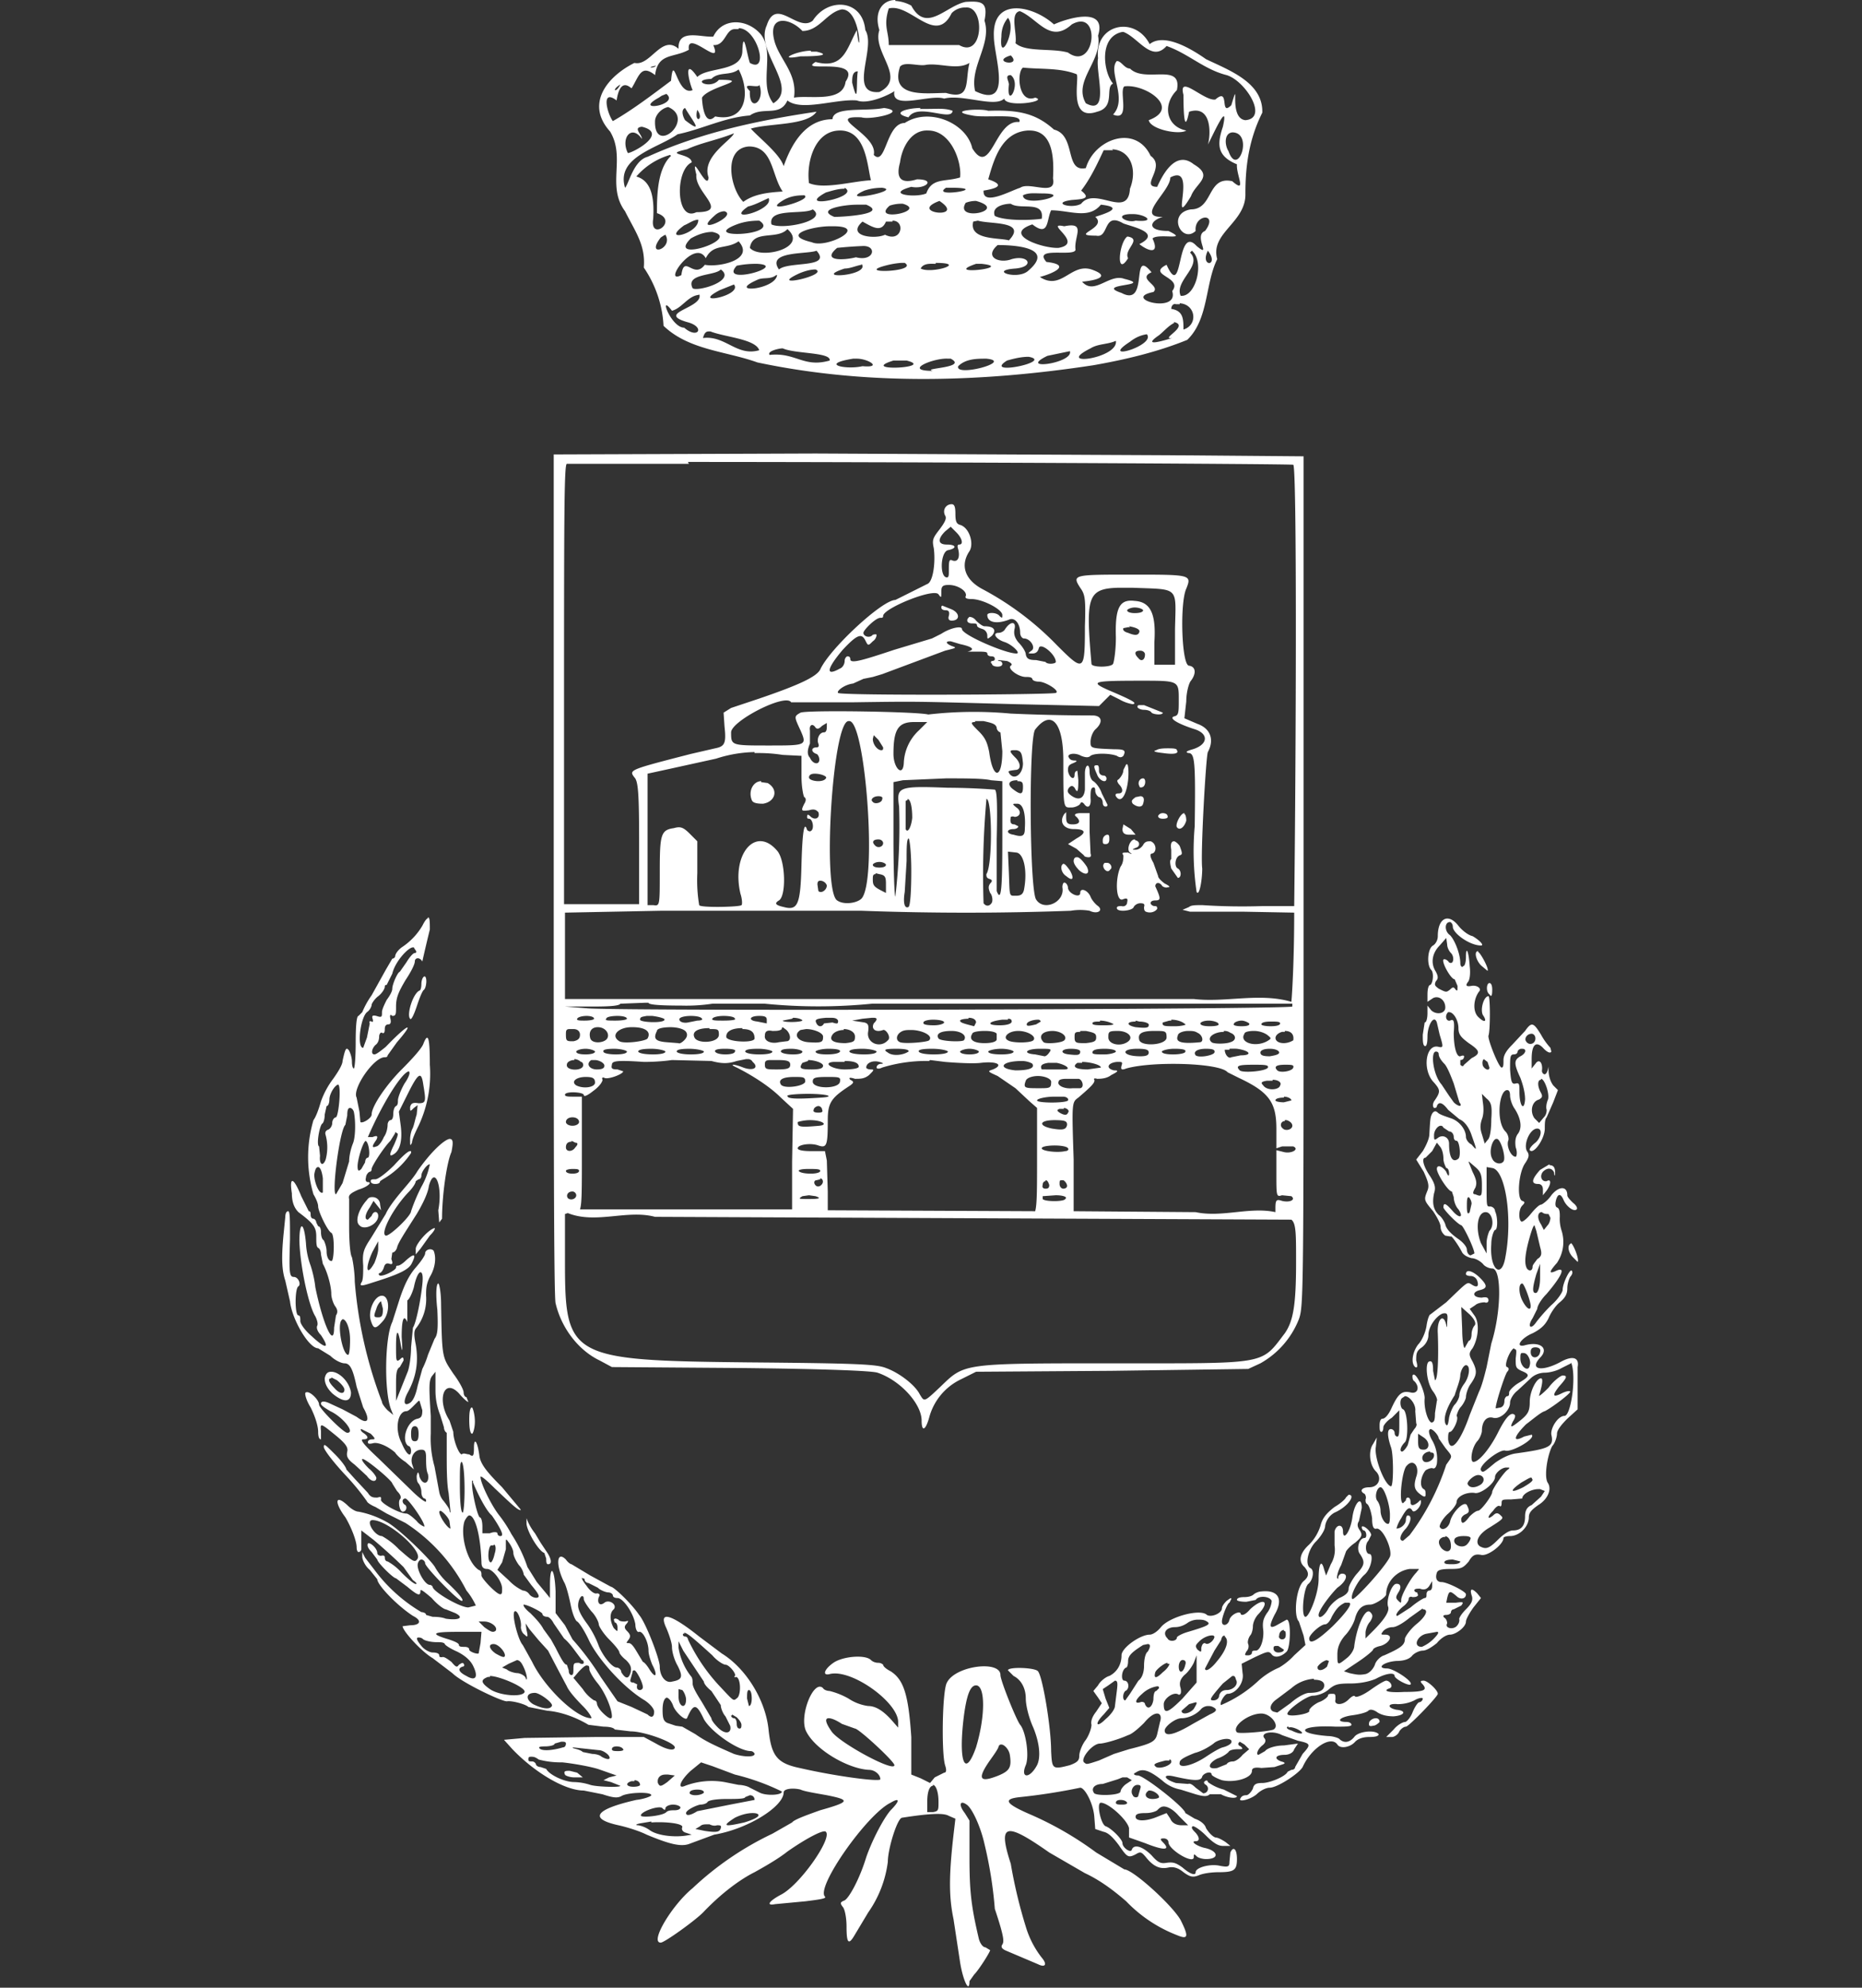<svg xmlns="http://www.w3.org/2000/svg" viewBox="0 0 198.4 211.7">
  <rect x="0" y="0" width="198.4" height="211.7" fill="#333333" stroke="none"/>
  <g style="display:inline">
    <path d="M95.4 0c-1.4 0-2.3 1.3-1.7 3.2-.8 2.4 3 5.1 0 6.6-3.4.3-.3-4.7-1.5-6.6-.3-3.3-4-3.5-5.6-1-1.6 1.3-3.9-2.6-4.9.5-1.3 2.8 3.5 6.6.7 8.3-1.6-2 .2-5.3-1.3-7.3C79.7 2 77 1.8 76 3.9c-1.3.1-3.8-.9-3.7 1.3-1.8-1.6-3 1.9-4.7 1.5C64.8 8.1 62.3 11 65 14c1.7 2.8-.4 5.8 1.6 8.5 1.1 2.2 2.2 3.6 2 6 1.3 1.9 2 4.1 2.1 6.2 2.7 2.6 6.7 2.7 10 3.9 11.8 2.5 24 2.1 35.8.3 3.4-.6 6.8-1.4 10-2.7 2.3-2.2 1.9-6 3.2-8.6-.8-2.8 3.1-3.9 3-7 0-3 .4-5.8 1.8-8.6.1-3.2-3.5-4.5-6-5.7-1.7-1.2-4.5-2.8-6-1.6-1.6-3.1-5.9-2.1-5.5 1.5-.3 1.4 1.3 6.2-1.3 4.8-1.4-2.4 1.8-4.5 1.3-7.2 1-3.2-3.4-1.8-4.7-1.2-2.2-2-6.6-3-6.4 1.3 0 2.1 2.1 7.8-2 5.8-.6-2.6 1.8-5 1-7.5.4-2-.3-2.1-2-2-2.1.4-4.2 3.4-5.8.4a4 4 0 0 0-1.7-.5zm7.5.8c2.1-.2 1.9 5.5-.7 4h-7.5c0-1.5-.6-2 0-3.9 2.3-.6 5 4 6.7.5a2 2 0 0 1 1.3-.6h.2zM89.7 1c2.2 0 2 6.2 1.6 2.2-1.1 2-1.4 4.2-4.4 3.4-2 1.2 5-.6 3.2 2.1-.3 2.3-3.9 1.4-5.5 1.7.4-2.6-1.6-4.1-2.1-6.1-.7-2.8 1.7-2.4 3-1 1.8 0 2.6-2 4.2-2.3zm19 .2c1.9.8 3.2 3.5 5.5 1.4 3.2-1.8 2.5 5.1-.4 3-1.7-.5-4.5 0-5.6-1 .2-1-.6-3.1.4-3.4zm-1.3.7c1 1.2-1 5.1-.7 2 0-.7.2-1.4.7-2zM78.7 3c2 0 3.3 4.9 1.2 3.7-.3-.8-.7-3.8-.8-1.3 0 2.3-3.7 1.7-4.8 2.8-1.5-2.2-.9.5-.5 1.4-1.7.7-2-4.2-2.3-1-2 1.5-4.1 3.1-6.2 4.3-.6-.8-1.3-3.5.4-2.2.4-2.6 1.5-1.3 1.6-1.3.8-1.3 1-2.6 2.5-1.4.3-2.4 2-1.8 3.6-2.7-.3-2.3 3.7 2.1 2.6-.5 1.3.1 1.3-1.7 2.3-1.7h.4zm41 .4c1.6.6 3 3.3 4.6 1.5 2.3.8 4 2.5 6.4 3.1 2 .6 4.5 4.6 2 4.8-1.9-.2-.5-4.9-1.5-1.6-1.3 1.3-.1-2-1.7-.6-1.2.2-4-2.8-3.4-.5 0 .6 0 4.8.6 1.8 2.5-.8 2.3 2.6 2 3.5.4-.7 2.3-5 1.6-1.9-.6 1.8-.7 3.1 1.5 4-.1 1.1 1.1 3.2-.5 1.8-2.7-.6-2 3-4.4 3-2.6.4-1 3.7.5 2.3-.2-1.8 2.5-2 1 0-1.3.5.8 3-.9 1.6-2.2-2.4-1.4 6-3.2 2-2.2 1.1 1.8 1.3.6 2.8.8 2.5-5.5.8-2 .1.8-.7-1.8-1.4-.2-2.1-2.3-2.8-.2 3.8-3.2 2.2-3-1 3.6-.7.3-1.5-1.6-.6-3.2 1.8-4.5.3 1.2-.1 3.3-.5 1-1.3-2.2-.7-3.2 2.3-5.5.8 1.5-.4 3.4-1.3.7-1.6-1.5-1.7 3-.5 3.1-1.3-.2-1.4 1.2-3-1.2-2.5-2.3-.5 2.2 1.8-.6 2.3-1.6.1-6.1-1.4-2.8-2.5 1.8 1.4 1.5-.5 2-1.5 2 0 4 1 5.3-.6 2.7.3.3 1-.6 1.3 1.4 1.2-2.9 2 .1 2 1.4.3.7-2.6 2.9-1.3 1.1.4 4.1 1 1.7 2.2 1 .8 2.2 1.1 1.4-.6.6-.6 4 .3 1.7-.8-2.4 0-2-1.1-.6-1.5-3 .1.8-2.7.8-4.2 3-1.6-.2 6 2.2 2 .5-1.4 2.5-2.1.3-3.4-2-1.6-3.4 1.3-3.9 2.4-1.9 0 1-2.1-.7-3.3-1.6-3.4-6-1.8-6.9 1.3-2.3.5-1-3.5-3.4-4.1-2-1.8-3.9-2.1-7-2-.9-.3-4.6 0-1.7.5 1.3.3 5.5-.3 5 .7-2.6-.3-3 6-5 2.8-.6-2.7-4.6-4.4-7.2-2.7-2 0-2 4.7-3.3 3.4.5-2.2-5.4-4.2-1.3-4 1 .3 5.1-.6 2.4-1-2 .4-5.4-.2-5.5 1.2-2.9 0-4.4 2.7-5.2 5-.4-1.3-2.6-3-3.5-4 2-.6 6-.3 7-1.8-6.1.9-12.3 2.2-18 4.8-1.5.4-2 2.9-2.4 3.3-1-3.3 3.5-4.2 5.6-5.7 2.5-.5 5-1.8 7.7-2 1.4-1 3.2.2 4-1.6 1.5 1.2 5.2-.2 7.4 0 1.3.5 3.8-.8 4-1-.4 2.1 3.8.3 5.3.8 2-.5 5.4 1 6.4 0 .2 1 4.8.3 3.3-.1-1.8.7-2-2.7-1.3-3.2 1.9.2 3.9 0 5.7.7.4.2-1 5.1 2.2 4 2-.5.8-2.6 1.7-3-1-1.1-1.6-5 1-5.5zm-33.3 2c-1.5 0-3.8 1.1-1.1.6.5 0 3.8 0 1.7-.5h-.6zm21.3.5c1.3 1.3-2.3.7 0 0zm11.3.6c-1 1.1 1.2 4-.4 5.7 1.9.8.6-2.5 1.2-3 2.2-.3 6.1 2.3 2.6 3.6.2 1 3.3 1.6 4 1.1-2.1-.4-2.6-2.7-1-4.3.6-3-3.4-.7-5-2.3-.6 0-.9-.8-1.4-.8zm-15.7.2c-.5 2 .2 4-2.5 3.2-2.1 0-6 .6-4.9-2.8.5-.6 2 0 2.8-.2 1.5-.2 3.3.6 4.6-.2zM69.9 7c-.2.3-1.2.2 0 0zm8.8.4c1.2 2.2 1 5.7-2.5 5-1.2 1.2-1.4-1.6-1.4-2 .7-1.2 5.5-1.9 1.8-1.9-.9 1.1-3.1 0-.8-.1.8-.8 2-.3 2.9-1zm12.7.2c-.2 1.2.1 4-.6 1.2 0-.5 0-1.2.6-1.2zm16.3.4c1.2.9-.5 3.8-.2 1 0-.4-.5-1 .2-1zM66.1 9c-.5 1-1 .6 0 0zm14.8 0c.7 1.8-1.1 3.1-1 .7-1-1 .7-.3 1-.6zM71 10c1.5 1.2-3.7 2-.8.4l.3-.2zm.2 1.4c3 1.3-1.6 5.3-1.4 1.4.1-.7.8-1.3 1.4-1.4zm1.8.1c.6 1.1 2.2 3 0 1.3-.2-.3-.5-1.1 0-1.3zm25.1 0c-1.3 0-3.3.5-1.3 1 1-1.6 4.6.5 4.7-.7-.8-.3-1.7-.2-2.6-.2H98zm-23.8.2c.8 1.1-.4 1.5 0 0zm-5.9 1.8c2.9.7-1 2.8-1.5 2.8-.8-1.6.4-3.1 1.5-1.5 0-.5-1-1.2 0-1.3zm21 .4c2.9-.1 3 3.8 3.4 5.3-2 .1-5 1-6.6.3-.3-2.2.6-5.6 3.3-5.6zm20.3 0c2.6 0 2.6 3.2 2.5 5.1.4 2-2.5.3-3.5 1-1 .3-4 2-3.9.3 1.9-.3 2-.7.5-1.2.6-2.1 1.4-5 4.2-5.2h.2zm-10.8 0c2.4 0 3.6 3.3 3.4 5-1.6.5-3 0-3.6 1.7-1.1.5-4.5.1-1.6-.7 1.5.3 2.7-.8.6-.8-1.6.5-2.3 0-1.8-1.8.2-1.6 1.2-3.5 3-3.4zm32.4.2c2.3 0 .6 4.9-.4 2-.4-.6-.5-1.9.4-2zm-53.1.1c-.2.7-3.5 2.5-2.7 4.7-.1 1.6-2-3-1.3-.3-.2 1.9 3.6 4 0 4-2.2 1.1-2.3-4.5-.5-5.3 0-1-3.2-.8-.5-1.4 1.5-.7 3.3-1 5-1.7zm1.6 1.4c2.6 0 2.4 3.1 3.6 4.8-1.7.1-3.1.3-4.2 1.1-1.4-1.4-2.2-5.7.6-5.9zm38.7.3c2 .1 2.7 2.2 1.9 4.2-.2 3.3-3.7-.3-5.2 1.6-1 .6-3.3-.1-1-.4 1.4-.1 2-.2 1-1 1-1.3 1.7-2.8 2.4-4.3h1zm-47 .7C70 18 70 21 70 22.7c2.4.8-.8 3.1-.4.6.1-1.8 0-4-1.8-4.5a7.5 7.5 0 0 1 3.6-2.3zM94 20c2.2.3-5 1.7-1.9.3.6-.2 1.2-.3 1.9-.3zm7.8 0c3.5.1-2.7 1.1-1 0h.5zM90 20c1.8 1-5.5 2.4-2 .5.7-.2 1.3-.4 2-.4zm21 .6c3.7 0-2 1.6-2 .2.6-.3 1.3-.2 2-.2zm-25.3.2c1 .5-4.9 2.1-2.2.5.7-.4 1.4-.5 2.2-.5zm-3.8.3c.6 1.3-4.8 2.7-2.2.9.8-.2 1.5-.6 2.2-.9zm18.2.3c3 2-3.5 1.3 0 0zm3.9 0c3.6 1-2.4 2.3-1.1.2a3 3 0 0 1 1.1-.2zm3.7.3c1 .7 3.6-.4 3.3 1.6-1.5.2-4 .2-5-.3-.4-1 1-1.3 1.7-1.3zm-11.5 0c2.7.8-3.5 2-1.4.2a4 4 0 0 1 1.4-.2zm-4.9.1h1c2.4 1-2.4 1.3-3.4 1.3-2-.8 1-1.3 2.4-1.3zm-4.7.5c1.7 1.2-3.2 2.2-4.4 1.6-.4-1.8 3.4-1 4.4-1.6zm-9.4.2c1.5.5-3.6 2.7-1.1.5.3-.3.7-.5 1.1-.5zm43.5.3c1.3 0 2.6.9.3.7-.9.3-2.4-.6-.6-.7h.3zm-46.3.6c.1 1.5-4.1 2.5-1.5.6.5-.2 1-.6 1.5-.6zm20.7.1c1.4 0 1 2.4-.8 1.5-1 .5-4.2.2-2.4-1.4 1.1.6 2 1.2 2.5 0h.7zm-14.2 0c2.5 1.6-6.6 2-2.4.4.8-.3 1.6-.4 2.4-.4zm23.3 0c1.3.4 5.3 0 3.3 2.1-1-.3-4.3 0-3.8-2zm-15.8.6h.6c3.5.1-1 2.4-2.5 1.7-3.4-.8.2-1.7 1.9-1.7zm-4.5.3c2.3 2-2.9 3.3-4 2 .3-2 2.9-.8 4-2zm-8 .3c3.3.7-5 3.4-2.3.7.7-.4 1.5-.7 2.3-.7zm-5 .3c.9 1.5-2.2 2.5-.5.3l.3-.2zm49.2.2c-.9.7-1.2 4.4.1 2.3-.5-.9 1.5-2 0-2.3zm-41.4.5c1.8 2-2.2 2.8-3.6 2.5-1.2 1.6-2.2-1.2-2.5 1.1-2.1 1.1 1.4-4 2.6-1.8.8-1.6 2.2-.9 3.5-1.8zm27.6.4c1.6 0 6.2.2 3.3 2.7-1.1 1.1-4.4 0-1.4-.2 2.1-.2 1.4-1.5-.4-1-1.3.5-3-.2-1.5-1.5zm-14.3.1c1.5 0 1.1 1.7-.8 1.2-1.1.3-3.8.5-2-1a43 43 0 0 1 2.8-.2zm-5 .5c1.7 1.9-3 1.1-4 2-1.4-2 3.1-1.6 4-2zm40 0c1.4 1.2.4 5-1.2 4.8-.7-1.6 2.4-3.2 1-4.6zm1.7 0c1.3 1.7-.9 1.8 0 0zM96 28h.4c1.6 1-5.9 1.2-1.7.2A9 9 0 0 1 96 28zm3.7 0c3.5 0-.5 1.2-1.6.6.3-.6 1.1-.5 1.6-.5zm-19 .1c3.4.2-4.2 2.4-2.2.2a10 10 0 0 1 2.1-.2zm23.9 0c3.7.4-4.4 1.3-.6 0zm-12.8 0c1 1.3-5.5 1.7-1.8.5.6 0 1.2-.3 1.8-.4zm-4.9.6c1.5.6-5.4 2.1-1.7.4.5-.2 1.1-.4 1.7-.4zm-10.1 0c1.7 1.2-2.5 2.4-3 2-.8-1.6 2.4-1.3 3-2zm6 .6c-.2 1.6-5.5 2-2.1.5.6-.3 1.4 0 2-.5zm-4.6 1c1 1.2-4.8 2.3-1.5.6l1.5-.6zm-3.7 1c.6 1.5-4.7 2-1.3 3 2 .5 1.2 1.9-.3.6-1.4 0-2.8-3.8-1.3-1.8 1.1-.3 1.7-1.6 2.9-1.7zm51.2 1c1.7.1 2 2.3.4 2.8 0-1.1 0-2-1.3-2.2 0-.3.2-.6.5-.5h.4zm-.6 2c1.7.4-1.6 1.9-.2 1.7-1 .3-3.3 1-1.4-.3.5-.4 1-1 1.6-1.3zm-49.6 1h.2c1.5.6 4.8.8 5.2 2-2.4.7-3.6-1.6-6-1.3.1-.3.2-.7.6-.7zm46.7.3c1 1.2-5.2 3-1.8.8.5-.4 1.1-.7 1.8-.8zm-3.3.7c.3 1.9-6.7 2.8-2.7.8.8-.5 1.8-.4 2.7-.8zm-35.5.8c1.3.6 5.2.4 5 1.3-2.8.8-3.6-.9-6.4-.6-.3-.4 1-.7 1.4-.7zm30.6.3c.4 1.3-5.7 2.1-2.4.5l2.4-.5zm-4.4.6c2.8.5-5 2.1-2.3.4.7-.2 1.5-.4 2.3-.4zm-18.3.2c1.2 0 2.8 1 .6.8-1.7.4-4.7-.2-1-.8h.4zm13.8 0c3 .3-3.4 2-3 .8.8-.8 2-.8 3-.8zm-4 0h.2c1.9 1-3.2 1-1.9 1.3-3.3 0 .1-1.4 1.6-1.3zm-4.5.2c3.2.8-5.3 1.2-1.4 0h1.4zM59 48.4V93c0 25.1 0 45.2.2 45.8.6 2.6 2.4 5 4.7 6.1l1.3.7 13.7.1c9.2.1 14 .3 14.6.5 2.4.8 4.7 3.3 4.7 5.1 0 1.2.4 1.1.8-.3a6.3 6.3 0 0 1 3.4-4.1l1.6-.8 14.5-.1 14.5-.2 1.3-.6a9.3 9.3 0 0 0 4.1-4.7c.5-1.4.5-2.6.5-46.7V48.6l-12-.1-40-.2zm14.3.8c22 0 64.4.2 64.5.3.4.2.3 30.5.1 47h-3.3a65.2 65.2 0 0 1-6.5-.1c-.7 0-1.2 0-1.4.2l-.7.3.8.2h5.7l5.4.1c0 4.8-.2 8.4-.3 9.5-3.4-1-7 .1-10.4-.3h-67v-9.2l10.2-.2h21.4a303.3 303.3 0 0 0 22.3 0 6 6 0 0 1 2 0c.8.4 1.5 0 .9-.5-.3-.2-.7-.7-.8-1-.3-.7-1.1-1-1.1-.4s-1.2.1-1.3-.5c0-.3-.2-.6-.4-.6-.1 0-.2.2-.2.5.3 1.6-2 2.6-2.8 1.3-.7-1-.8-17.2-.1-18.1 1.7-2.2 3-.8 3 3.3 0 5.3 0 5 .9 5 .3 0 .8-.2.9-.4.1-.2.2-.2.4 0 .4.6.8.3.7-.6 0-.5 0-1 .2-1.1.2-.1.3 0 .3.3s.2.6.4.7c.2 0 .4.3.4.6 0 .2.1.4.3.4.2 0 .2-.1.2-.2l-.6-1.2c-.2-.6-.6-1.1-.9-1.3-.2-.1-.4-.5-.4-1 0-1-.5-.8-.5.2v1.7c-.1 1-.7 1.2-1.5.6-.4-.3-.4-.5-.2-.8.3-.3.4-.2.6 0 .3.6.4.5.4-.8l-.1-1c-.2 0-.3.2-.3.4 0 .7-.6.3-.7-.4 0-.4 0-.6.5-.8.5-.2.5-.3.2-.3s-.5-.1-.6-.3c-.3-.4.6-.6 1.3-.2.5.2.8.2 1 0 .4-.3 2-.3 2.8 0 .3.2.5.2.7 0 .3-.6.1-.7-1-.7-2.5-.1-2.5-.1-2.5-.8 0-.4.2-1 .5-1.3.9-.8.7-1.5-.3-1.5-.5 0-4.4 0-8.7-.2a42.6 42.6 0 0 0-8.8.1c-1-.3-12.8-.5-13.6-.2-.7.4-.7.4 0 1.9.7 1.6.6 1.6-3.4 1.6s-4 0-4-1.4c0-1.2 5.8-4.2 6.4-3.2h6.5c7.3-.1 6.2-.1 17.5.2l8.8.2.6-.6.6-.6 1 .5a4 4 0 0 0 1.4.5c.5-.1 0-.4-2.6-1.5-2-.9-1.7-1 3.5-1 4 0 4 0 4 2 0 1.4 0 1.7-.5 1.8-.6.2.4.8 2.3 1.4 1.4.5 1.3 1.6-.3 2.1-.7.2-.8.3-.5.4.7 0 .8.7.7 7.8a30 30 0 0 0 .2 7c.3.5.6-1.3.6-2.5-.2-1.5.4-12 .6-12.4.7-1.3.3-2.5-1.1-3l-1.4-.6.2-1.8c0-1 .3-2 .5-2.2.6-.8.5-1.5-.2-1.6-.8 0-1-6.7-.3-8.2.6-1.5.5-1.5-5.8-1.5-6.2 0-6.4 0-5.5 1.4.5.7.6 1.1.5 4.1 0 4.9-.1 4.9-3 2a31.7 31.7 0 0 0-8-6c-1.8-1-2.3-2.5-1.3-4 .5-.8 0-2.5-1-2.8-.4-.1-.5-.4-.5-1.2 0-.7-.1-1-.4-1-.6 0-1 .6-.7 1.2.2.3 0 .7-.6 1.5-.7.9-.8 1.1-.6 2 .2 1.6-.1 3.6-.7 3.8l-3 1.5-.4.2c-1.4 0-7 5.2-8 7.4-.4.8-2.4 1.7-6.5 3.1l-3 1-.8.5.1 1.5c.2 1.8 0 2.1-1 2.3l-2.6.6C67 82 67 82 67.6 82.8c.4.4.5 1.7.5 7v6.5h-8V78c0-22.8 0-28.6.3-28.6h13zm28 6.9l.6.6c.6.6.8 1.3.3 1.3-.2 0-.2.2-.1.5.2.8 0 1.4-.6 1.2-.4-.2-.4.1-.4 1.2 0 .3 0 .6-.2.6-.8 0-.7-2.7.1-2.9 1-.2.9-.6-.1-.6s-1-.6-.2-1.4zm-.2 6.2c1 0 2 .7 1.8 1.2-.1.2.1.3.6.3 1.2 0 3.3 1.1 3.3 1.7 0 .3 0 .4-.3.1-.3-.4-1.3-.4-1.3-.1 0 .8 1 1 2.3.5.6-.3 1.2.4 1.2 1.4 0 .3.2.6.4.6.7 0 1.3 1 .8 1.3-.4.3-.4.3.1.3.4 0 .6-.2.7-.6.2-.6 1.8.7 1.8 1.5 0 .2-.9.3-1.1 0l-1-.2c-.7 0-1-.1-1.1-.6 0-.3-.4-.9-.8-1.3-.4-.5-.5-.9-.4-1.4.2-.8-.4-.9-1 0-.1.2-.4.4-.7.4-.7 0-.3.7.7 1 .8.3 1.7 1.2 1.2 1.2-1.2 0-5.8-2-5.8-2.6 0-.4-1.3-.1-2.2.5l-1 .5-4 1.2c-3.6 1.2-4.7 1.5-4.7 1 0-.2-.1-.3-.3-.3-.1 0-.3.2-.3.5s-.2.7-.5.8c-1.6.9-1.4 0 .3-2 1.5-1.6 2-1.8 2.4-1 .3.6.3.6.8.1.3-.2.4-.5.4-.7-.1-.1-.3 0-.4 0-.3.4-1 .2-1-.2 0-.3 1.3-1.6 1.8-1.6.2 0 .3 0 .3-.2 0-.8 5.4-3 5.9-2.3.3.4.3.4.3-.3 0-.6.2-.7.8-.7zm18 .3h1.6c5 .2 4.6-.2 4.5 4.4v3.8H123v-2.4c.2-3-.4-4.3-2.1-4.4-1.6-.2-2.1.7-2 3.9 0 1.4-.2 2.6-.3 2.8-.2.4-2.3.4-2.3 0-.6-7-.5-8 2.8-8.1zm-18.6 1.9c-.1 0-.2 0-.2.2s.2.3.5.3.4.2.3.6c-.1.3 0 .5.3.5.9 0 .9-.8 0-1.2l-1-.4zm20.4.2c.5 0 .9.2.9.3 0 .2-.4.3-.9.3-.4 0-.8-.1-.8-.3 0-.1.4-.3.8-.3zm-17.6 1c-.4.3-.3.7.3.7.3 0 .5 0 .5.2s.3.3.6.4c.3.1.5.4.5.7 0 .4 0 .4.5 0 .5-.6.2-1-.8-1-.2 0-.6-.3-.9-.6a.9.9 0 0 0-.7-.4zm17 1c.6.1 1.2.3 1.1.6-.1.4-.5.4-1.2.1-.4-.1-.6-.3-.5-.5l.5-.1h.2zm-19 1.6l1 .3c1.4.3 1.6.6.8.8h.8c.9 0 1.3 0 1.3.2s.2.3.4.3c.3 0 .4.1.4.3 0 .1-.1.2-.3.2-.1 0-.2.2 0 .3 0 .2.3.3.6.3s.5-.1.5-.3c0-.1-.1-.3-.3-.3-.1 0-.2 0-.1-.1l.9.1c.5.2.6.4.4.5-.4.3.8 1.2 1.6 1.2.3 0 .6 0 .7.2 0 .2.4.3.7.3.7 0 2.3 1 1.8 1.2-.6.2-23 .3-23.2 0-.2-.2.7-.9 1.6-1l1.1-.5 1-.2 1-.3 6.7-2.5c1.2-.3 1.3-.3.7-.5-.7-.3-.6-.5-.2-.5zm20.2 1c.3 0 .5.2.5.4 0 .6-.4.8-.7.4-.5-.5-.4-.8.2-.8zm0 5.8c-.2 0-.3 0-.3.2 0 .1.3.3.7.3.3 0 .7.1.8.3.2.2 1.2.3 1.2 0l-2-.8h-.4zm-31 1.7c1.7 0 3 17 1.3 18.9-.5.5-1.9.7-2.6.2-1.6-1-.5-19 1.2-19.1zm13.4 0h.9c.9.2 1.3.3 1.4.7 0 .3.3.5.4.5l.2 2c0 3-1 3.1-1.4.1-.2-1-.4-1.5-1.1-2.2-.8-.8-1-1-.4-1zm-6.5.1h1.4l-.9.9a5 5 0 0 0-1.6 3.5c-.1 1.5-1.1.5-1.1-1 0-2.6.5-3.4 2.2-3.4zm-9.3.1v.4c0 .4-.1.6-.3.6-.5 0-.8.7-.6 1.2.1.3 0 .4-.2.4-.6 0-.6.5 0 .7.1 0 .3.3.3.6 0 .6-.7.5-1-.2-.3-.3-.3-.8 0-1.5v-1.4c-.1-.6.3-.8.6-.3.2.2.4.1.7-.2l.5-.3zm5 1.3l.5.5.5.8c0 .2 0 .3-.2.3-.4 0-.9-.6-.9-1.2l.1-.4zm31.4 1.4c-.4 0-1 0-1.3.2-.4.1-.2.2.7.3 1.4.2 1.7 0 1.5-.3 0-.2-.5-.2-1-.2zm-16.5.2h.3c.5.1.6.3.7 1.4 0 1.2-1 1.9-1.5 1-.1-.2 0-.2.7-.3.6 0 .6-.7 0-1.3-.6-.6-.7-.8-.2-.8zm-27.6.3c.8 0 1.7 0 3 .2l2 .1v2.2c0 1.1.2 2.1.3 2.2.2.1.2.4 0 .7-.4.8-.3.8.5.7.6-.2.8 0 1 .2.2.6-.3.9-.8.5-.3-.3-.4-.3-.4 0 0 .1 0 .2.2.2.4 0 .6 1.1.2 1.3-.1.1-.3 0-.4-.1-.3-1-.5.1-.6 3.6-.1 4.4-.4 5-1.9 4.6-.9-.2-1-.4-.5-.7.8-.5.7-4.3-.2-5.3-2.3-2.7-4.9.4-3.9 4.6.2.6.2 1.2.1 1.2-.1.2-4.4.3-4.5 0a16 16 0 0 1-.2-3.4v-3.4l-.8-.8c-.7-.7-1-.8-1.7-.6-1.4.2-1.5.7-1.5 4.7 0 3.6 0 3.6-.7 3.5H69v-14l2.3-.5 5-1.1a14 14 0 0 1 4.1-.7zm39.6 1.2l-.3.6c0 .4-.3.8-.5 1-.2.1-.2.2 0 .5.5.5.5 1 0 1-.3 0-.4.1-.3.3.5.8 1.1 0 1.3-1.7.1-1 0-1.7-.1-1.7zm-3.1.1c-.4 0-.4.1 0 1 .2.6 1 1 1 .4 0-.1-.1-.3-.3-.3-.3 0-.5-.2-.5-.5s0-.6-.2-.6zm-30.1.9c.7 0 1.4.3 1.2.5-.3.5-1.8.3-1.8-.1 0-.3.3-.4.6-.4zm35 .5c-.4 0-.6.5-.4.8 0 .2.2.2.4.1.3-.2.3-.9 0-.9zm-21 0c2 0 4 0 4.8.2l1.2.1v6c0 5.3-.1 7-.6 5.7v-5.5c.1-4.2 0-5.2-.2-5.3a68 68 0 0 0-5-.2c-5.3-.2-5.5-.1-5.2 2a65 65 0 0 1-.4 9.6c-.1-.1-.2-3-.2-6.2v-6l1-.2 4.6-.2zm7.6.3c.5 0 .6.1.6.6 0 .8-.2.9-1 .3-.7-.5-.6-1 .4-1zm-27.3 0c-.8 0-1.4 1-1 2 .1.3.5.4 1.2.4 1.3-.2 1.7-1.5.5-2.2l-.7-.1zm12.5 1.6c.3 0 .5.1.4.3 0 .4-.8.6-1 .3-.3-.2 0-.6.6-.6zm27.9 0l-.5.1c-.4.3-.5.4-.3.7.5.4 1 .4 1.1 0 .2-.6 0-.8-.3-.8zm-16.4.3c.6-.2.7 7 0 8 0 .2 0 .4.3.5.3.1.4.2.1.5-.2.3-.2.5 0 1 .2.2.3.7.2 1-.2.4-.6.5-.9.1a90.3 90.3 0 0 1 .3-11zm-8.4 0c.3 0 .5.8.5 2-.1 1-.5 1.7-.7 1.2v-3l.2-.1zm11.7.5c.6 0 .9 1 .8 2.6 0 .8-.2 1-1.2.7-.8-.1-.8-.6 0-.6.2 0 .5-.1.5-.3l-.4-.2c-.4 0-.5-.2-.4-.8 0 0 .2-.1.4 0 .6 0 .8-.6.2-1-.5-.4-.4-.4 0-.4zm5.1 1l-.1.1c-.6.9 0 1.6 1 1.6 1.3 0 1.4.4.3 1l-.9.6.9.5.8.7c0 .1.2.2.5.2.2 0 .3-.1.2-.4l-.1-2.3v-2h-.9c-.7 0-.8.2-.5.4.5.5.3.8-.4.8-.6 0-.7-.2-.7-.8v-.5zm10.4 0c-.2 0-.4.1-.5.3 0 .2.2.3.5.3.4 0 .6-.1.5-.3 0-.2-.3-.3-.5-.3zm2.3 0c-.4 0-1 1.2-.8 1.5.3.4.8 0 1-.7 0-.4-.1-.7-.2-.7zm-6.5 1.2l-.1.5c0 .4.2.6.7.6h.7l-.5-.6-.8-.5zm-1.7 1.1c-.2 0-.5.2-.5.6 0 .3 0 .4.3.4s.4-.2.4-.5 0-.5-.2-.5zm-21.2.4c.1-.1.3 1.3.3 3.5 0 2-.1 3.7-.3 3.8-.4.2-.6-.4-.4-1.6l.2-3.3c0-1.3 0-2.3.2-2.4zm-3.2.1c.3 0 .5.2.5.4 0 .4-.6.6-.9.2-.3-.3-.2-.6.4-.6zm27.3 0c-.5 0-.9 1.1-.5 1.4.3.2.2.2-.2 0-.6 0-.7 0-.5.3 0 .3 0 .8-.3 1.2-.6 1.3-.5 3.7.2 3.5.5-.2.6-.1.5.3 0 .3-.3.5-.6.4-.2 0-.5 0-.5.2 0 .5 1.7.3 1.8-.1.1-.2.4-.4.7-.4.4 0 .5.1.4.4 0 .2 0 .4.2.5.5.2 1 0 1.2-.3 0-.2 0-.3-.3-.3-.2 0-.4-.2-.4-.3 0-.2.2-.3.5-.3.6 0 .6-.2 0-1.5 0-.4.4-.5.7-.1 0 .1.4.3.6.2.3 0 .3-.1-.3-.4-.4-.3-.7-.6-.7-.8l-.5-1.4c-.4-.7-.4-1-.1-1 .5-.2.4-1.1-.2-1.3-.3 0-.6 0-.8.4-.2.3-.5.5-.8.5-.4 0-.4 0 0-.2.5-.1.5-.7 0-.8zm4.2.2c-.3 0-.4.3-.3.9v1c-.2.1-.1.6 0 1l.7 1c.4 0 .4-.8 0-1-.4-.2-.3-1.2.2-1.4.3-.1.3-.2 0-1-.2-.3-.5-.5-.6-.5zm-17.7 1.1l.9.1c.8.1 1.2 2 .8 4-.1.4-.3.6-.8.6-.8 0-.7.2-.8-2.4zm7.3.6c-.2 0-.3.2-.3.4 0 .3.3.7.6 1 .7.6 1.2.4.8-.4-.4-.6-.8-1-1-1zm-21 .5c.4 0 .7.2.7.3 0 .2-.3.3-.7.3-.4 0-.7-.1-.7-.3 0-.1.3-.3.7-.3zm24.3.1h-.3c-.2.2-.2.4 0 .7.2.2.4.3.6 0 .3-.2 0-.7-.3-.7zm-4.7.1c-.4.2-.2 1 .3 1.3.7.6.9.3.4-.6-.3-.4-.5-.7-.7-.7zm-20 1l.4.1c.6.1.7.3.7 1v1c-1.2-.6-1.4-.7-1.4-1.4 0-.4 0-.6.3-.6zm-5.9.8c.3 0 .6.2.7.5 0 .5-.6.9-.9.6l-.1-.7c0-.3.1-.4.3-.4zm-41.8 4c-.1 0-.3.2-.6.8a7 7 0 0 1-2.2 2.3c-.4.3-.7.7-.7 1 0 0-.1.2-.3.2l-.7 1.2-1.5 2.7a9 9 0 0 0-1 1.8l-.4.4c-.2 0-.3 1-.3 2.8 0 1.6-.1 2.8-.2 2.8s-.2-.3-.2-.7c0-.5-.2-1-.3-1.2-.3-.4-.4-.3-.7 1.1 0 .4-.5 1.2-1 1.9a9 9 0 0 0-1.3 2.4c-.2.7-.5 1.6-.8 2a14 14 0 0 0 0 7.9c.3.5.5 1 .5 1.3 0 .5 1 2.6 1.4 2.8.4.2.3 3.2 0 3-.3 0-.5-.5-.5-1s-.2-1-.3-1.2c-.2-.1-.3-.5-.3-.9 0-.3-.1-.6-.3-.6l-.2-.4c0-.2-.2-.4-.3-.4-.2 0-.3-.2-.3-.4s0-.4-.2-.4l-.8-1.6c-.8-2-1.3-2.2-1-.3 0 1 .3 1.6.7 2 1.6 1.2 1.9 1.6 1.9 2.6 0 .6 0 1.1.2 1.2.2.1.3.4.3.7l.2 1c.5.9.9 2.4.9 3.2 0 .4.2 1 .4 1.3.3.4.3.7.1 1l-.2 1.3c0 2.3-1.2-.4-2-4.3-.1-1-.4-2-.5-2.3a8 8 0 0 1-.5-2.4c-.2-2.3-.7-2.4-.7-.2.1 2.8 1 6.9 1.7 8 .2.4.3.8.2 1-.1.2 0 .6.4 1 1 1.5.5 1.5-1 .1-.7-.6-1.2-1.3-1.2-1.6 0-.3 0-.6-.2-.6-.4 0-.4-2.9 0-3.1.3-.2 0-1-.5-1s-.5-.6-.4-4c0-2.2 0-3-.2-3s-.3.3-.3.6l-.2 2c-.2 2.2-.2 3.6.2 4.8l.5 2.2c.2 1.9 2 5 3 5l1.3.8c.5.5 1.2.8 1.5.8.6 0 .9.6 1.3 2.5l.7 2.2c.8 1.4.5 1.9-.7 1l-1.5-.8-1.3-.6c-.6-.3-1-.3-1 0 0 .2.5.5 1 .8 1.3.6 2.7 2.3 1.8 2.3-.4 0-3-2.6-3-3 0-.5-1-1.5-1.4-1.3-.2 0 0 .8.5 1.6.5 1 .8 2 .8 2.6 0 .5.1.8.3.8v-.9c-.1-.9 0-.8 1.6.5 1.1.9 1.3 1.3 1.2 1.7-.1.5 0 .8.8 1.4l1.3 1.2c.4.6 1 .7 1 .2 0-.1-.3-.6-.8-1-.5-.5-.8-.9-.7-1 .2-.2 3.2 2.3 3.2 2.6l.5.8c.4.4.5.7.3.9-.2.3 0 1.3.3 1.3.4 0 .5-.5.3-.7-.4-.2-.4-.7 0-.7.3 0 2.2 2.7 2 3 0 0-.5-.2-.8-.6-.4-.4-.9-.8-1.1-.8-.8 0-2.9-1.2-2.7-1.5 0-.3 0-.3-.4-.2-.4 0-.7 0-1-.5l-1.4-1.5-.9-1c0-.2-.5-.9-1.2-1.6-1-1-1.2-1.2-1.2-.8 0 .3 1 1.6 2.3 3a25 25 0 0 1 2.3 2.8c0 .1.4.4.9.6l1.2.7 2 1a18.7 18.7 0 0 1 6.5 7.2 7 7 0 0 1 1 1.6l-.8.2c-.9 0-3.8-1.7-3.8-2.2 0 0-.1-.2-.3-.2-.5 0-1.3-1.4-1.3-2.1 0-.3.2-.6.4-.6s.4.2.4.4c0 .4 3.5 4 3.9 4 .3 0-.2-.7-1.6-2a7.2 7.2 0 0 1-1.2-1.5c-.3-.7-4-4.3-5.2-4.9a9.9 9.9 0 0 0-3-1.1c-.3 0-.8-.3-1.2-.7-1.3-1.2-1.4-.3-.2 1.3.6 1 1.2 2.5 1.2 3.2 0 .3.1.5.2.5.2 0 .3-.2.3-.3v-2l1.3 1a58.8 58.8 0 0 1 3.2 2.9l1 1.4c.3.2.5.4.3.4s-.8-.5-1.5-1.2a5.9 5.9 0 0 0-1.5-1.2c-.2 0-.3-.2-.3-.4 0-.1 0-.3-.4-.2-.2 0-.4-.1-.4-.3 0-.5-.8-1.2-1-1-.1.2 0 .5.4.9l.6.8c0 .3 1.7 2 2 2l1.2.9c1.2 1 1.4 1 1.4.4 0-.2.5.2 1.2.8.6.7 1.3 1.2 1.5 1.2l1 .4c1 .5.4.8-1 .6-.5-.2-1.2-.2-1.4-.2l-.7-.2c0-.2-.3-.3-.5-.3a17 17 0 0 1-5-4.5l-1-1.3-.3-.6v.5c0 .3.3 1 .8 1.4l.8 1c0 .6 2.1 2.8 3.8 3.9 1 .5.8 1-.3 1l-.8.1c0 .5 2 2.7 3.2 3.4l2.1 1.6c1 1 5.2 3 5.8 3 .5-.1 2 .3 2.3.6l2 .4c1.3.1 2.9.6 4.4 1.5l1.6.2c.6 0 1.1.1 1.2.3l1.7.2c1.5 0 4.7 1.2 4.7 1.7 0 .4-.8.3-2-.4l-1.3-.7h-5.2l-7.5.1-2.2.2.9 1c2.4 2.5 5.6 4.4 7.6 4.4l2 .4c1.2.4 1.6.4 2 .2.6-.4 3.2-.5 3.2-.1 0 .1-.7.4-1.6.5-4.4 1-5.1 2-1.9 2.7.9.2 2.2.6 3 1 2.4 1 3.6 1.3 4.5 1a2175 2175 0 0 0 2.7-1c3.6-.6 7.4-3 7.4-4.5 0-.4 1-.5 1.8-.3.4.2 1.7.4 2.8.6 2.5.5 2.5.7-.7 1.6-1.4.5-2.8 1-3 1.3l-2.1 1.2a33 33 0 0 0-8.5 5.8c-2.2 1.8-4.6 5.8-3.4 5.8.4 0 3.6-2.3 4.5-3.2 1.9-2 3.9-3.5 5.5-4.3.9-.5 2.5-1.4 3.5-2.2 2-1.4 3.9-2.4 4.1-2.1.7.7-2.8 5.7-4.8 6.7-1.3.7-1.6 1.2-.6 1l3.2-.3c1.6-.2 2.3-.3 2.1-.5-1-1 4.5-8.8 7-10 1-.6 1-.2 0 .8-.7.8-1.9 3-2.6 5-.7 2.3-1.8 4.3-2.3 4.6-.5.2-.5.3-.2.7.2.2.4 1.1.4 2.1 0 1.7.2 2 .8 1l1.5-2.5a12 12 0 0 0 2.1-5.4c0-1.4 1-4.6 1.5-4.7 3.2-.5 4.5-.5 5-.2l.7.3-.2 1.7c-.5 4.4-.5 6.6 0 9l.7 4.6c.3 1.9 1 3.4 1 2l.5-.7c.5-.5 1.7-2.4 1.7-2.6l-.5-.3c-.3 0-.6-.5-.7-.9-.8-3.4-1-5-1-8.6v-4l-.5-.8c-.7-.9-.5-1.4.2-.9.6.4 1.5 2.4 1.9 4.2a44.2 44.2 0 0 1 1.1 6.9c1 3 1 3.5.8 3.8-.2.3 0 .5.5.7l3.3 1.4c.8.4 1 0 .4-.7a10 10 0 0 1-1.7-3.3 52.2 52.2 0 0 1-1.6-6.7c-1.4-4.3-.6-4.5 4.1-1.2l3.8 2.2c1.5.7 2.9 1.7 4.4 3a15 15 0 0 0 5.4 3.6c1.2.5 1.3.2.4-1.6-.9-1.6-5.1-5.4-6-5.4l-3-1.8a35.7 35.7 0 0 0-6.9-4c-2.8-1.2-3.1-1.7-1.2-1.9a63.6 63.6 0 0 0 6.4-1c.5 0 1.4 1.7 1.5 3.1l.1 1.3.9.3c.5.1 1 .6 1.6 1.4.9 1.3 1 1.4 1.8 1 .5-.3.6-.3 1.1.3.8 1 1.5 1.3 2.4 1.1.5-.1 1 0 1.6.5.7.5 1 .6 1.7.3.5-.2 1.4-.3 2-.3 1.7 0 2-.2 2-1.4 0-1.1-.4-1.4-.7-.7l-.1 1c0 .5-.1.6-1.1.4-1-.2-2.5.2-2.5.7 0 .4-.6.2-1.4-.5-.7-.5-1-.6-1.7-.5-.6.1-.9 0-1.6-.8-1-1-1.9-1.2-2.1-.6-.1.4-1-.2-1-.7 0-.4-1.2-1.6-1.8-1.8-.5-.2-1-2.5-.5-2.5.8 0 2.8 1.8 3 2.7v1l1.7.6c2 .8 2.8.8 1.9-.1-.3-.3-.3-.4.1-.4.3 0 .5.2.5.4 0 .8 2.7 2.4 2.7 1.6 0-.3 0-.4.3-.1.2.2.7.3 1 .3 1.5 0 1.3-.9-.2-1.2-.8-.2-1.5-.7-.9-.7.5 0 .4-.5-.1-1-.3-.3-.4-.5-.2-.6.2 0 .8.4 1.4 1 .8.8 1.3 1.1 1.8 1.1h.8l-.5-.4c-.3-.2-.8-.5-1.1-.5-.3-.1-.7-.5-1-1-.1-.4-.6-.8-1.2-1l-1-.6c0-.5-4-3.7-5-4-.5 0-.6-.2-.3-.3.7-.5 1.4-.3 2.8.8a4 4 0 0 0 2 1l1.6.5c.7.2 1.2.3 1.5 0h1.2c.7.4 1.7.5 1.7.2l-1.4-.7a5 5 0 0 1-1.7-.8c0-.2-.2-.2-.3-.1-.2.1-.1.3.1.4.4.3.2.9-.3.9l-.8-.6c-.3-.3-.6-.5-.8-.4l-1.3-.1c-1.3-.4-1.5-1-.2-.7 2.2.5 2.9.5 3 0 .2-.4 1-.6 1-.2 0 .1.5.4 1.1.6 1.3.3 3.2-.2 3.2-1 0-.3.3-.4 1-.3l1.4-.1.9-.3c.3-.1.2-.2-.2-.3-.8-.3-.6-.7.4-.7.4 0 .9-.2 1-.6l.4-.6-1.5.2c-.9 0-1.8.3-2 .6l-.7.4c-.3 0-.1-.6.4-1 .4-.3.4-.6.2-.8-.4-.6 1-.8 1.9-.3l1.7.6c1.4.3 1.4.4.5 1.4l-.8 1.4c0 .2-.2.3-.4.3l-.4.2c-.2.5-1.9 1.2-2.7 1.2-.6 0-.9.1-1 .6-.2.4-.5.7-.7.7-.3 0-.5.1-.6.3-.4.5 1 .2 1.7-.4.4-.4 1-.7 1.4-.7.8 0 3.1-1.5 3.5-2.2.9-2 3-3.4 3.7-2.4.3.5 1.4.3 1.9-.3.3-.3.8-.5 1.5-.5s1-.1 1-.3c-.4-.5-2.2-.3-2.6.3-.5.6-1.1.7-1.6.2-.1-.1-.7-.3-1.2-.3-3.7-.3-3-1.2.8-1 1 0 1.7 0 1.7-.2s-.3-.3-.5-.3c-1.2 0-.8-.5.5-.7.8-.1 1.6-.3 1.8-.5.2-.2.6-.1 1 .2.5.3 1.1.4 1.7.4 1.2-.1 1.4-.6.3-.7-1-.2-1-.7.1-.6a4 4 0 0 0 1.8-.4c.5-.3.9-.3.9-.2 0 .2-.2.4-.4.4-.2.1-.5.6-.7 1.1-.2.5-.6 1-.8 1-.2 0-.8.3-1.2.8l-.8.8h.6c.3 0 .7-.3.8-.6.2-.3.5-.5.7-.5.3 0 3.4-3.2 3.4-3.5 0-.4-1.1-1.4-1.5-1.4-.4 0-.4.1-.1.4.5.6.2.8-2 .8-1.6.1-2.4-.1-1.5-.4.4-.2 0-.8-.4-.8-.2 0-1 .5-1.7 1s-1.4.8-1.6.7c-.1-.2-.4 0-.7.3-.7.7-1.6.6-1.4 0 0-.5 0-.6-.3-.6s-.5 0-.5.2c0 .1-.4.5-1 .7-.6.3-1 .7-1 .9.2.3-2 .7-2.3.4-.3-.3 2-2 2.7-2 .4 0 1.1-.2 1.6-.6.7-.6 1-.7 2.4-.7 1 0 2-.2 2.7-.5 1.1-.6 2-.7 2-.3 0 .3 1.5 1.1 1.7.9.3-.3-1.8-1.7-2.5-1.7-1.2 0-.4-.7 1-.8.8 0 1.4-.2 1.7-.6.3-.3.8-.5 1.1-.5.4 0 1-.4 1.5-.8.4-.5 1-.9 1.4-.9.6 0 1.7-.8 1.7-1.4 0-.2.3-.8.8-1.5l.8-1-.4-.5c-.6-.6-.8-.5-.6.2.2.5 0 .9-.6 1.5-.5.5-.8 1-.7 1.1 0 .1 0 .4-.3.7-.4.4-1.3.2-1-.3 0-.2-.1-.5-.3-.6-.2-.2-.1-.3.2-.3.2 0 .5-.1.5-.3 0-.1.1-.3.3-.3l.8-.4c.3-.4.2-.4-.6-.3h-1l.1-.5c.2-.8.3-.8 1-.2.4.4 1 .3 1-.2 0-.3-2-1.3-2.6-1.3-.5 0-.7-.4-.5-1 .1-.3.5-.4 1.5-.4 1.1 0 1.3-.1 1.9-.8.4-.7.7-.8 1.3-.7.7.2 2.4-1.1 2.4-1.8 0-.1.3-.2.7-.2 1 0 2-1 2-2 0-.5.3-.8 1-1.3 1-.6 1.5-1.7 1-2.4-.4-.7 0-3 .5-3.9.3-.3.5-1 .5-1.3 0-.4.5-1 1.1-1.6l1.1-1v-4.5c.2-1-.5-1.3-1.9-.5-1.9 1-3.3.8-2.1-.5 1-1 0-1.8-1.7-1.3-1 .2-.3-.8.9-1.3 1-.5 1.4-1 1.7-1.6.2-.5.7-1.3 1.2-1.7.6-.5.8-.9.8-1.5 0-.5.2-1 .3-1.2.2-.2.3-.5.2-.6-.1-.5-1 1.2-1 2 0 .2-.5 1-1.2 1.6a18 18 0 0 0-1.6 1.8c-.6.9-1 .5-.4-.4l.5-1c0-.3.4-1 1-1.6 1.7-2 2.1-3 .9-2.4-.7.3-.6 0 .2-.9a4 4 0 0 0 .5-3.4 4 4 0 0 1-.2-1.5c0-.4 0-.9-.3-1-.2-.1-.2-.4-.1-.8.2-.7.5-.7.8 0 .3.7 1.1 1.3 1.4 1 .1-.1 0-.4-.4-.7-.3-.3-.6-.6-.6-.8 0-1-.9-1-1.7 0-.4.6-1 1-1.1 1-.2 0-.7.5-1.1 1-.4.5-.9.9-1 .8-.3-.2-.3-1.3.1-1.7.3-.3.3-.4 0-.5-.6-.2-.4-3 .3-4 .4-.6.5-.9.2-1.3-.4-.7.3-2.4 1.1-2.4.6 0 .4 1-.2 1.5-.4.3-.7.7-.6.8.4.5 1.6-1.2 1.6-2.3 0-.5 0-1 .2-1.2l.7-1.6.5-1.3-.5-.5c-.3-.4-.5-1-.5-1.7v-.3c-.1.6-.3.9-.5.8a.4.4 0 0 1-.2-.4c.1-.8-.3-1.3-.7-.7l-.4.5v-1c0-1.6.5-2 1.3-1.1.4.4.7.5.8.3l-.1-.4a7 7 0 0 1-1-1.4c-.8-1.3-1-1.4-1.7-.4l-1.4 1.5c-.6.6-.9 1.1-.9 1.6s0 .8-.2.8c-.3 0-1.5-3-1.4-3.4.2-.5.2-4.2 0-4.2-.5 0-.9 1.4-.6 2 .5.7.2.9-.5.2-.6-.6-.5-1.9.1-2.7.3-.3-.2-.7-.8-.6-.5.1-.7 0-.4-.4.2-.2.3-.9.2-1.7-.1-1.6-.4-2.2-.4-1 0 .5-.1 1-.3 1-.1.2-.3 0-.3-.3 0-1-.6-2.5-1.1-3-.6-.4-.6-1.4 0-1.4.1 0 .3.2.3.5 0 .7 1.8 2 3 2 .4 0-.2-.6-.9-1-.5-.1-1.2-.7-1.5-1.1-1.1-1.4-2.2-.8-2.2 1.1 0 .4-.2.8-.5 1-.6.3-.7 2.1-.2 2.6.3.3.2 1.4-.1 1.6-.2 0-.3.5-.3 1v.8l.6-.4c.6-.3 1.3.2 1.3 1 0 .7-1 .8-1.5.3l-.4-.5v.8c0 .5-.1 1-.3 1l-.2 1.3c0 .6 0 1.1.2 1.2.2.1.3-.3.3-1 0-1.2.7-2.4 1-1.5l.3 1.3c.4 1.3.4 1.4-.1 1.3-1.4-.4-1.8 2.5-.5 3.8.7.8.7 1 0 2-.1.2-.2.5 0 .7.1 0 .3 0 .3-.2.2-.5.6-.4 1.2.4l1.2 1c.5.2 1 .8 1.3 1.7.6 1.7.6 1.7 0 1-.4-.2-.6-.6-.6-.8 0-.8-.7-1.7-1.6-2-.6-.2-1.2-.4-1.4-.6-.2-.2-.4-.2-.6.1-.2.4-.2.5-.3 2.2 0 .5-.4 1.3-.7 1.8l-.7.9.8 1.3c.5 1.1.6 1.5.4 2-.4 1-.4 1 .6 2.2.4.6.8 1.3.8 1.7 0 .3.2.7.5.9l.6.1c0-.2.8.9 1.2 1.7.2.3.6.5 1 .6.4 0 .9.3 1.2.6.2.3.7.5 1 .5 1 0 1 4.5-.1 8l-.5 2.5c-.2.8-.5 2-.8 2.6l-1 2.5c-1 2.9-2.1 4.2-2.3 2.6 0-.4 0-.8.2-.8.3 0 1-1.4.7-1.7 0 0 .1-.5.4-.9.3-.3.6-.9.6-1.1 0-.3.2-1 .5-1.4.7-1 .7-1.4.2-2.4-.4-.7-.4-.9 0-1.4.6-1 .8-2.7.2-3.5l-.5-.7.6-.4c.2-.2.7-.3 1-.3.2.1.4 0 .4-.2 0-.3-.2-.4-.7-.3-1 0-1.1-.6-.2-.8.8-.2.8-.5 0-1.3-.7-.7-1.5-1-1.5-.4 0 .1.2.2.5.2s.6.2.7.5c.2.6 0 .8-.6.4-.5-.3-.4-.3-2.7 1.9l-1.7 1.3c-.1 0-.3.5-.4 1.2-.1.7-.5 1.6-.9 2-.6.8-.8 2-.3 2.4.2.1.3 0 .1-.7 0-.7 0-1 .6-1.4.4-.3.7-.8.7-1.3 0-.9.8-2 1.5-2.3.5-.1.6 0 .5.9 0 .6 0 .7-.1.3-.3-1.3-1-.6-.9.9.1 2.6 0 5-.3 5l-.2-1c0-.8-.1-1.1-.4-1-.5.1-.3 2.3.4 3.2.3.4.5.9.4 1l-.2 1.3c0 .8-.1 1-.4 1-.4-.2-.8-1.6-.7-2.6 0-.8-1-3-1.3-2.4 0 .2 0 .5.2.6.6.6.4 1.4-.4 1.2-.9-.2-1.3.1-2 1.6-.3.7-.7 1.2-1 1.2-.2 0-.3.3-.3.7 0 .4 0 .7.2.7.1 0 .2-.2.2-.5 0-.2.4-.7.9-1l.8-.8v1.4c0 .8 0 1.4-.2 1.4s-.3-.2-.3-.4-.2-.4-.4-.4c-.4 0-.4.7 0 1.9.3.7.3 4.3 0 4.2-.7-.2-1.8-3.1-1.6-4.2l.1-1-.4.7c-.5.7-.4 2.2.3 2.9.7.7.3 1.7-.7 1.7-.8 0-1.1.4-.5.7.1.1.2.4.1.6 0 .2 0 .4.2.5.2.2.4.8.5 1.5 0 1 .2 1.2.5 1.1.7 0 1.7 2.3 1.4 3-.5 1.1-3.8 4.7-4 4.5-.3-.3.6-2 1.3-2.6.7-.6 1-2.2.5-2.2-.4 0-.5-1-.1-1.4l.3-.6c0-.4-.8-1.1-1-.9 0 .1 0 .3.2.4.3 0 .4.8.1.8-.6 0-.9 1.2-.5 1.7.6.9.5 1.2-.4 2.2-.4.5-.8 1.2-.8 1.5 0 .4-.3.7-1 1-.5.3-1 .8-1.2 1.2-.4.7-1 1.1-1 .6 0-.5 1.2-2.1 2-2.9 1-.7 1.2-1.5.5-1.5-.2 0-.4.2-.4.4 0 .1 0 .2-.1.1-.1 0 0-.7.4-1.4l.5-1.4c0-.1.4-.6 1-1 .7-.6.8-.8.5-1.3-.3-.4-.3-.7-.1-1l.3-1.4c0-1.4-.8-.5-1 1-.2 1.5-1 2.6-1 1.5 0-.8-.7-.8-.9 0v1.5a3 3 0 0 1-.4 2l-.5 1.2-.2-.6c-.3-1.2-.6-.7-.6 1 0 1.5-1 4-1.4 4-.5 0-.2-3.1.3-3.5.5-.4.7-1.5.2-1.7-.6-.4-.2-2 .6-2.8.4-.4 1-1.2 1-1.7a2 2 0 0 1 1-1.4c1.4-.6 2.3-1.9 1.5-1.9l-.3.3c0 .1-.5.6-1.2 1-.9.7-1.3 1.2-1.5 2a5 5 0 0 1-1.2 2c-1 .9-1.2 1.8-.5 2.4.5.6.5 1-.1 1.5-.8.7-1.1 3.7-.5 4.3l.5 1.5.2 1-1.2 1.1a7 7 0 0 1-1.6 1.3 8 8 0 0 0-2.2 1.4 13.5 13.5 0 0 1-4 2.6c-.2-.2.4-1.2.7-1.2.9 0 1.8-1.2 1.6-2.2l-.1-1 1.4-.7c1.3-.6 1.5-.7 1.8-.3.3.4 1 .3 1.6-.3.4-.4.5-3.4 0-3.4l-.9.5c-1 .6-1 .2-.4-1 1-1.7.4-2.7-1.4-2.5-.3 0-.7.2-.8.3-.2.2-.6.3-1 .3-.5 0-.8.1-.8.3 0 .1.4.2 1 .2l1-.2c.3-.5 1.5-.4 1.7.1 0 .2-.1.8-.5 1.3-.4.6-.5 1-.4 1.8.1 1-.3 2.2-.8 2.2-.2 0-.4 0-.4.2s-.2.3-.4.3c-.4 0-.4 0-.2-.4.2-.2.3-.5.2-.8-.1-.2 0-.6.2-.9.2-.2.3-.7.3-1 0-.3.2-.9.6-1.3 1.3-1.4.5-1.8-.9-.5-.5.6-.9.7-1 .5 0-.4-1 0-1.2.6-.1.6-.8.8-.8.2 0-.5.6-2 .8-2l.2-.4c0-.2-.2 0-.5.2-.3.3-.5.6-.5.8 0 .5-1.1 1-1.6.7-.7-.7-4 .2-4.9 1.3-.4.5-.9.8-1.2.8-1 0-3 1.4-3 2.2 0 1-.5 1.8-1.3 2.2-.4.1-1 .6-1.2 1l-.5.6.5.7.4.6-.6.9c-.4.5-.6 1-.5 1.4 0 .3-.2 1-.6 1.6-.4.5-.7 1.3-.7 1.7 0 .5-.2.7-1 1-1.9.5-1.9.4-2-1.5 0-2.5-.9-7.9-1.4-8.5-.3-.4-3.2-.5-3.2-.1l.6.6c.8.4 1.3 1.3 1.3 2.4 0 .7.3 2 .8 3.1.7 1.7.8 3.2.4 4-.8 1.5-1.8 1.4-1.2 0 .4-1 0-3.6-.6-4.3-.4-.5-2.1-4.7-2.1-5.3 0-1.6-4.8-1-5.7.8-.5.8-.6 7.5-.2 8.8.2.6.1.8-.1.8l-1 .5-.5.6-1-.5-1-.4v-4c-.3-4.5-.8-6.1-2.2-7-.4-.2-.8-.5-.8-.7 0 0-.2-.2-.5-.2s-.6-.1-.8-.3c-.6-.6-3-.4-4 .3s-1.2 1.4-.4 1.2c2.3-.6 7.3 3 7.3 5.1v.6l-.7-.8c-.9-1-1.7-1.5-2.5-1.5a5 5 0 0 1-2.1-.8 8 8 0 0 0-2-.8c-.2 0-.6-.1-.7-.3-1-1-2.6 3-1.8 4.6 1 2 4.5 4 6.7 4.1.6 0 1.2.5 1.2 1 0 .3-4.7-.3-8.6-1.2-2.4-.5-3-1.3-3.3-4-.3-3.2-2.4-6.6-5-8.2l-2.4-1.8c-3-2.4-4.4-2.8-3.5-.9.3.7.6 1.6.6 2 0 .6.3 1.5.6 2 .6 1.2.5 1.5-.6 1.7-.7.2-1.3-.6-1.3-1.6 0-.8-1.5-4.7-2.2-5.5-.8-1.2-2.7-3-3-3l-2.2-1.2-2-1.2c-.1 0-.4-.2-.6-.5-1-1-1.1.6-.2 2.4.2.3.5 1.4.7 2.4.2 1 .5 1.7.7 1.8.2.1.8 1 1.3 2.1 1 2 3.7 5 5.9 6.3.6.4 1 .9 1 1.2 0 .6-.3.7-.7.3l-1.7-.8-1.5-.6-1.8-2.6a29.3 29.3 0 0 0-3-4l-.8-1.5-1-1.3v-2.3c-.1-2.5-.6-3-.6-.7v1.4l-.4-.5-1-1.2-1-1.6a15 15 0 0 0-1.7-3.5 14 14 0 0 0-1.3-2c-.8-1-2-3.4-2-4.1 0-.2.7.4 1.5 1.2 1.7 1.6 2.6 2.5 2.8 2.3l-2-2.4c-1.7-1.7-2.2-2.4-2.4-3.2-.2-1.7-.6-2.2-.6-1 0 .9-.1 1-.5.7-.3 0-.6-.2-.8 0-.3 0-.9-1.5-.9-2.4l-.4-1.2c-1.4-2.2-.6-4.6 1-2.9.5.6 1 1 1 .9l-.2-.5c-.2 0-.3-.3-.3-.5 0-.3-.5-1.2-1.1-2-1.2-1.8-1.2-1.6-1.3-7.3 0-1.4-.2-2.3-.3-2.3-.2 0-.3 1-.1 2.8.1 2.2 0 2.7-.3 3.1l-.7 1.7a9 9 0 0 1-.6 1.5l-.5 1.8c-.2 1-.5 1.6-.8 1.8-.6.4-.8 0-.3-1 1-1.8 1.2-3.4.9-5.2-.2-1-.2-1.4 0-1.7a5 5 0 0 0 1.1-3.5c0-.7 0-1.2.4-2 .6-1 .7-2.1.4-2.8-.3-.3-.9-.1-.9.3 0 .2-.4.8-1 1.5-.7.8-1.2 1.8-1.7 3.3l-.8 2.5c-.8 1.6-.9 7.5-.1 9.4l.2.5-.6-.5c-.3-.3-.6-.7-.6-.9a46.1 46.1 0 0 1-2.9-12.8c0-1-.2-2.2-.3-2.6-.2-.3-.3-1.8-.3-3.2v-3c-.1-.4.1-.6 1-1 1-.3 1.5-.8 1-.8-.2 0-.3-.2-.2-.5 0-.3.3-.6.4-.6.1 0 .2-.1.2-.3 0-.3 1.3-2.3 2-3l.5-.8c0-.1 0-.2.2 0 .2 0 0 .5-.3 1.2-.5 1-.6 1.4 0 1 .6-.4.9-1.4.7-3l-.2-1.5 1-2c1.1-2.2 1.4-2.3 1.6-.9.3 1.8.3 2-.5 2-.6-.1-.8 0-.9.4 0 .5 0 .5.4.1l.4-.3-.1 1c-.2.6-.3 1.3-.5 1.6a3 3 0 0 0-.2 1.2c0 .5 0 .6.2.2 0-.3.3-1 .7-1.8a13 13 0 0 0 1.2-6.5c0-3-.2-3.5-.7-2.2-.2.5-1.2 1.6-2.3 2.7-1.6 1.6-3.2 3.9-3.2 4.8 0 .4-1 1-1.2.8l-.1-1.1-.3-1.5c-.5-.9 1.8-4.3 3-4.3.1 0 .3 0 .3-.2l1-1.4c2-2.3 1.2-2-1.2.5-.5.4-1 .8-1.2.8-.4 0-.3-.6.1-1 .3-.2.4-.6.4-.9 0-.3.2-.5.3-.4.2.1.3 0 .3-.4 0-.3.1-.5.4-.5.2 0 .3-.2.2-.6-.1-.4 0-.5.2-.3.4 0 .4-.2.4-1 0-1 .3-1.6 1-2.8.6-.9 1-1.7 1-2 0-.4.5-.5.8 0a159 159 0 0 1 .8-3.4c0-.8 0-1.3-.2-1.3zm108.5 2.1l.1.7c0 .3.2.7.4.9.4.4.3 1.3-.2 1-.2-.3-.5-.4-.6-.3-.2.3.8 2.1 1.2 2.1l.3.7c0 .5 0 .6-.2.4-.2-.3-.3-.3-.6 0-.4.3-.4.3-1.2-.1-.4-.3-.5-.4-.3-.8.3-.3.2-.6 0-1-.6-.9-.4-2 .4-2.8zm-110 1l.1.2c.2.2.2.4 0 .4s-.6.5-.9 1l-.7 1c-.2 0-.8 1.3-.8 1.8 0 .3-.3.8-.6 1.2-.2.4-.5 1-.5 1.3 0 .5 0 .6-.6.4-.4-.1-.5 0-.4.3.1.3 0 .4-.1.3-.2-.1-.3 0-.2.2l-.3 1.5-.4 1.1c-.7 0-.3-3.2.4-3.8.3-.2.5-.6.5-.8 0-.1.3-.6.7-.9.4-.3.7-.8.7-1 0-.1 0-.2.2-.2l.6-1.2c.3-1.3 1.7-2.8 2.2-2.8zm113.4.4c-.5 0-.2 1.1.4 1.6l.6.5c.2-.2-.8-2-1-2zM45.2 104c-.2.1-.3.5-.3.8 0 .4-.1.7-.2.7-.7.3-1.4 2.6-1 3 .1.2.4-.4.7-1.3.3-.9.6-1.7.8-1.8.3-.4.3-1.5 0-1.4zm113.5.7c-.3 0-.4.9 0 1.2.2.3.3.2.3-.5 0-.4-.1-.7-.3-.7zm-98.5 1.9h.2-.2zm8.5.2a17 17 0 0 1 .4 0c0 .2 1.1.3 3.5.3a18.5 18.5 0 0 0 3.3-.2h5.6a57.7 57.7 0 0 0 11.4 0h44.8v.3c-.5.3-69.3.5-75 .2l-2.5-.2h3.1c1.9 0 2.7-.1 2.8-.3l2.6-.1zm85.7 1c.5 0 1 .9 1 1.7 0 .7.3 1 1.1 1.6 1.2.8 1.3 1.1.3 1.6l-.8.7c-.1.2-.2.2-.4 0v-.5c.3 0 .4-.2.4-.4 0-.1-.2-.1-.4 0-.4.1-.7-1-.7-2.5.1-1.3 0-1.5-.4-1.3-.4.1-.6-.5-.2-.9h.1zm-91.9.4c.4 0 .8.1.8.3 0 .1-.4.2-1 .2-.5 0-.9 0-.8-.2.1-.2.6-.3 1-.3zm3.3 0c.5 0 1 .1 1 .3 0 .1-.5.2-1.2.2-.8 0-1.2 0-1-.2 0-.2.6-.3 1.2-.3zm11.3 0c.6 0 1.2.1 1.2.3.2.1-.3.2-1.2.2-.8 0-1.3 0-1.2-.2.1-.2.7-.3 1.2-.3zm3.8 0c.6 0 .8.1.8.4v.4l-1-.2c-1-.1-.9-.6.2-.6zm-7.3 0c.6 0 1.1.1 1.2.3.1.1-.1.2-.5.2l-1 .2c-.5.1-1-.1-.9-.4.1-.2.7-.3 1.2-.3zm-4.7 0h.6c.8.1 1.4.3 1.3.4 0 .4-2.6.3-2.6 0s.2-.3.7-.4zm24 .2h.2c.4 0 .4.2 0 .6-.3.6.2 1 1 .7.3-.1.9.8.5 1.1-.8.9-2.3.3-2.1-.9.1-.7 0-.9-.4-1l-1.3-.2 1.1-.2 1-.1zm-4.3 0c.4 0 .6.1.7.3 0 .3 0 .4-.6.2l-.9.1c-.2.4-.6.4-.8 0-.2-.4-.1-.5 1-.6h.6zm-4.1 0c.6 0 1 .2 1 .3-.3.2-2.1.2-2.1 0l1-.2zm18.7 0c.5 0 .8.2.8.5l-.2.4c-1.2-.3-1.5-.4-1.5-.6 0-.1.4-.2.9-.2zm4.2.1c.3 0 .4.1.4.3 0 .2-.4.4-1.3.4-1.4 0-1.3-.4.3-.6h.6zm-8 .1c.6 0 1.2.1 1.2.3 0 .1-.4.3-1.1.3-.8 0-1.2-.1-1.1-.3 0-.2.6-.3 1-.3zm11.2 0c.1 0 .2 0 .3.2l-.5.3c-.8.2-1 .2-1 0 0-.3.7-.5 1.2-.5zm14.2 0c.6 0 1.2.2 1.5.5.2 0-.3.2-1.1.2-1.1 0-1.4 0-1.3-.4l.7-.2h.2zm4 .1c.5 0 1 .2 1 .3.2.2-.2.3-.9.3-.6 0-1-.1-1-.3 0-.1.3-.3.9-.3zm3.5 0c.3 0 .7.2.8.3.1.2-.2.3-.8.3-.6 0-1-.1-.8-.3 0-.1.4-.3.8-.3zm-15.1 0c.4 0 .9.1 1.3.3.3.1.1.2-.8.2-.7 0-1.3 0-1.3-.2s.4-.2.8-.2zm3.8 0l.4.1c.6 0 1.1.2 1 .4 0 .3-.4.3-1.4.2-1-.2-1-.6 0-.6zm14.4.1c.6 0 1 0 1 .2s-.4.3-1 .3-1-.1-1-.2c0-.2.4-.3 1-.3zm-64 .6c.8 0 1.5.2 1.7.5.2.3.1.6-.2.9-.2.2-.5.4-.6.3L71 111c-1.2-.1-1.4-.4-1-1.2 0-.3.8-.4 1.5-.4zm-4 0c1.4 0 2 .5 1.6 1.2-.2.3-2.5.6-3 .3-1-.6-.1-1.5 1.3-1.5zm-3.7 0c.8 0 1.3.7 1 1.2-.3.5-1.6.6-1.8 0-.2-.7.1-1.2.8-1.2zm19.7 0l.4.3c.5.5.5 1.2 0 1.2l-.8.1c-.8.2-1.6-.1-1.5-.7 0-.5.3-.6.8-.5.4 0 .8 0 1-.2v-.1zm-7.8.2c.9 0 1 0 1 .6 0 .9-2.3 1-2.6.3-.3-.6.3-1 1.6-1zm3.5 0c.9 0 1.3.3 1.3 1 0 .5-2.7.4-3-.1-.1-.6.5-1 1.7-1zm6.8 0c.8 0 1.8.4 1.8.8 0 .6-.1.7-1.6.6-1.1-.1-1.6-.8-.8-1.3l.6-.1zm-25.2 0h.4c.5 0 .7.3.7.6 0 .4-.2.6-.7.7-.7 0-.8 0-.8-.7 0-.4 0-.6.4-.6zm29.2 0c.6 0 1.2.3 1.2.8s-.1.6-1 .7c-1.3 0-1.8-.3-1.4-.9.2-.3.7-.5 1.2-.5zm7.2.1c1.1 0 2.4.6 1.9 1.1-.2.2-2.6.4-3.1.2s-.4-.8.1-1.1c.3-.2.7-.2 1-.2zm29.5.1c.4 0 .7 0 1 .2.5.2.7.9.3 1-2 .2-2.7 0-2.4-.7 0-.3.6-.5 1.1-.5zm-25.2 0c1 0 1.7.5 1.3 1-.3.2-2.5.1-2.7-.2-.3-.5.2-.8 1.4-.8zm7.1 0c1 0 2 .6 1.6 1-.3.3-2.3.3-2.7 0-.6-.3 0-1 1.1-1zm3.6 0c1 0 1.7.6 1.3 1-.3.3-2 .4-2.2.2-.6-.6-.2-1.2 1-1.2zm7 0c1.1 0 1.8.7 1 1.2s-2 .2-2-.5c0-.6 0-.7 1-.7zm3.9 0c1.2 0 1.3 0 1.3.7 0 .8-2.6 1-2.9.3-.2-.7.2-1 1.6-1zm-18 0c.5 0 1.1.1 1.2.3v.6c0 .2-.4.4-1.3.4-1.2 0-1.7-.4-1.3-1 0-.2.7-.3 1.3-.3zm28.6 0c.6 0 1.1.2 1.4.4.5.4.5.4 0 .7-1.3.7-3 .1-2.4-.8 0-.2.5-.3 1-.3zm-18.5 0h.6c1 .2 1.1.3 1.1.7 0 .4-.2.5-1.1.6-1 0-1.2 0-1.2-.6 0-.5 0-.6.6-.6zm15.3 0c.2 0 .4 0 .7.2.6.2.7.8 0 1-.5.2-1.8.2-2 0-.6-.5.3-1.1 1.3-1.1zm6.5 0c.7 0 1 .4.9 1a2 2 0 0 1-1 .3c-1.1 0-1.2-.9-.2-1.2h.3zm26.3.3c.2 0 .4.2.4.5 0 .6-.7.8-1 .3-.2-.3.1-.8.6-.8zm-1 1.6c.5 0 .4.5-.2.8-.7.4-.7.8 0 2.3.3.8.5 1.6.5 2.3-.1 1.3-.6.7-.6-.8 0-.8 0-1-.4-.9-.4.1-.5-.1-.6-1.5 0-1.3 0-1.6.4-1.6.2 0 .4-.1.4-.3 0-.1.2-.3.4-.3zm-99.8 0c.5 0 1 .2 1 .3 0 .2-.5.3-1 .3-.6 0-1-.1-1-.3 0-.1.4-.3 1-.3zm3 0c.8 0 1.4.2 1.4.3 0 .2-.5.3-1.2.3-.6 0-1.3-.1-1.3-.3-.1-.2.3-.3 1.2-.3zm4 0c.8 0 1.5.2 1.5.3 0 .2-.6.3-1.3.3-.8 0-1.5-.1-1.6-.3 0-.2.5-.3 1.4-.3zm4 0c.9 0 1.6.2 1.6.3 0 .2-.6.3-1.4.3-.7 0-1.4-.1-1.5-.3 0-.2.4-.3 1.4-.3zm3.9 0c.7 0 1.2.1 1 .3 0 .2-.5.3-1 .3s-1-.1-1.1-.3c-.1-.2.3-.3 1-.3zm3.5 0c.8 0 1.5.2 1.5.3 0 .2-.6.3-1.4.3-.7 0-1.4-.1-1.5-.3 0-.2.4-.3 1.4-.3zm3.5 0c.7 0 1.2.2 1.2.3 0 .2-.4.3-1 .3s-1.2-.1-1.3-.3c0-.2.3-.3 1.1-.3zm4 0c.8 0 1.3.1 1.2.3-.1.2-.7.3-1.4.3s-1.2-.1-1.2-.3c0-.1.6-.3 1.4-.3zm3.6 0c.8 0 1.5.2 1.5.3 0 .2-.6.3-1.3.3-.8 0-1.5-.1-1.6-.3 0-.2.5-.3 1.4-.3zm7.4 0c1 0 1.7.2 1.7.3 0 .2-.7.3-1.5.3s-1.5-.1-1.6-.3c-.1-.2.4-.3 1.4-.3zm4 0c.5 0 1 .2 1 .3 0 .2-.5.3-1 .3s-1-.1-1-.3c0-.1.5-.3 1-.3zm3.4 0c.7 0 1.3.2 1.3.3 0 .2-.6.3-1.3.3-.8 0-1.4-.1-1.4-.3 0-.1.6-.3 1.4-.3zm4 0c1.3 0 1.4 0 1.1.4-.2.3-.4.4-.5.4l-1-.2c-1.4-.1-1-.6.5-.6zm3.4 0c.6 0 1 .1 1 .3 0 .4-.3.4-1.2.3-1-.1-.9-.6.2-.6zm3.6 0c.6 0 1.2.1 1.2.3 0 .1-.6.3-1.2.3-.9 0-1.3 0-1.3-.2 0-.3.5-.4 1.3-.4zm3.5 0c.9 0 1.2.1 1.2.4 0 .3-.3.4-.9.4-1.9 0-2.2-.8-.3-.8zm4 0c.8 0 1.2.1 1.1.3 0 .2-.7.3-1.3.3-.7 0-1.2-.1-1.2-.3 0-.1.6-.3 1.3-.3zm3.3 0c.7 0 1 .1.9.4-.1.3-1.6.6-2 .3-.3-.4.2-.7 1.1-.7zm6.8 0c.6 0 1 .2 1 .4s-.4.3-1 .4c-.7 0-1-.1-1-.4 0-.2.3-.4 1-.4zm-39.8 0c.9 0 1.4.1 1.3.3-.6.4-1.7.5-2.2.1-.5-.3-.4-.4 1-.4zm35.5 0a8.5 8.5 0 0 1 .8 0c1.4.2 1.7.7.4.7l-1 .2c-.3.2-.7-.3-.7-.8h.5zm22 .3c.2 0 .3.1.3.3 0 .2.2.6.6 1 .3.3.7 1.3 1 2.1l.6 2c.4.5-.1.5-.6 0l-.5-.7-.8-1.2c-.9-1-1.2-3.5-.6-3.5zm5.1.8l.4.3.2.6c0 .4-.5.2-.7-.2-.1-.4 0-.6.1-.7zm-78.4 0c.2 0 .4.1.5.3.7.6.1 1-1 .6-1-.4-1.6-.4-.7 0 1.6.8 3.5 2 4.7 3.2l1.3 1.2-.1 5.6v5.1H61.8c.2-.6.2-2 .2-6v-6h-.9c-.5 0-.9 0-.9-.2 0-.4 1.9-.3 2 0 0 .3.5 0 1-.4.7-.5 1-1 1-1.2-.1-.2 0-.3.2-.2.4.2 2-.4 2-.7l-.6-.2c-.6 0-.7-.1-.6-.5 0-.4.5-.5 3.4-.3.3 0 1.6 0 3-.2l4.2.1c1.1.3 1.8.3 2.7 0l1-.2zm-18.5 0c.2 0 .5.1.7.3.2 0 .3.3.2.5-.3.5-1.8.4-1.7-.2 0-.3.4-.5.8-.5zm21 .1h.6c1.1 0 1.4.1 1.4.5s-.3.5-1.4.5c-1.1 0-1.3 0-1.3-.5 0-.3 0-.5.6-.5zm-18.8 0c.4 0 1 .3 1 .6s-.3.4-.8.4c-.8 0-1.2-.6-.6-1h.4zm35.7 0l1.6.2c1.2.1 3 .2 3.8.1 1.7-.2 2.5.2 1.3.7-.6.2-.6.2.5.7l1.9 1.3 1.5 1.4.8.7v5.5c0 3.1 0 4.8-.2 5.5l-22.1-.1v-2l-.1-3.3-.2-1h-1.5c-.8 0-1.4-.1-1.4-.3 0-.4 1.4-.6 2.2-.3.9.3 1 0 1-2.7 0-1.9.4-2.4 2.4-3.7.4-.3.4-.4 0-.6-.2-.2-.1-.3.5-.1.6 0 1 0 1.5-.4.5-.5.6-.6.2-.6-.3 0-.5-.1-.5-.2 0-.5.7-.8 1.4-.6.4.1.5.2.2.2s-.5.2-.5.4c0 .1.2.2.6 0a16 16 0 0 1 5-.7zm-13 0c.7 0 1.6.3 1.6.6s-.4.4-1.2.4c-1.2 0-1.4-.1-1-.7l.6-.2zm3.9.1c1 0 1.5.2 1.5.6 0 .2-.7.3-1.5.3-1.3 0-2.4-.7-1.2-.8H90zm18.9 0c.5 0 1 .2 1.1.3.3.5-.5.7-1.8.7-2-.2-1.5-1 .7-1zm10.4.1c.3 0 .3.1.2.4-.1.4 0 .5.5.3 2.8-.8 10-.6 10.8.4l1.2.6c3.2 1.5 4 2.6 4 5.4v2.1l.6-.2h1.2c.7.3-.2.8-1 .6l-.8-.2v2.5c0 2.4 0 2.5.6 2.3l1 .1c.5.4-.2.7-1 .5-.6-.2-.7-.1-.7.8v.4c-2.7-.6-5.7.6-8.5 0l-13-.1v-5.5c-.2-6.1-.2-6.1.5-6.6 1.4-1.2 1.8-1.6 1.7-1.9-.1-.1 0-.2.3-.1.3 0 1 0 1.5-.4.8-.4.8-.5.3-.5-.9-.2-.7-.8.3-.9h.3zm-4 0c.8 0 2 .3 2 .6l-1.4.2c-1.3 0-1.7-.3-1.1-.7h.5zm-3.5.1h.8c1 .2 1.6.7.8.7H111c-.2-.4 0-.6.7-.7zm21.7.2c1.2 0 1.7 0 1.6.3-.2.4-2.7.6-3 .3-.5-.5-.1-.6 1.4-.6zm3.4 0c.7 0 1 0 .9.3-.1.4-1.4.6-1.7.3-.4-.4-.1-.6.8-.6zm-93.3.8c.1 0 0 .5-.5 1.2-.4.7-.7 1.5-.7 1.8 0 .2 0 .5-.2.6-.2.1-.3.5-.3.9 0 .3-.1.6-.3.6-.1 0-.3.2-.3.5s-.1.9-.4 1.3c-.2.5-.6 1-.8 1-.5.2-.5 0 0-.7.2-.4.1-.5-.4-.3h-.5c1.6-3.7 3.7-7 4.4-7zm67 .4c.7 0 1.5.3 1.4.7 0 .6-.2.6-1.3.6-1.5 0-1.7 0-1.4-.8.1-.3.7-.5 1.3-.5zm-48.2.1c.7 0 1 .1 1 .6s-1.2.7-2 .3c-.6-.4 0-.9 1-.9zm22.2 0c1 0 1.2 0 1.2.5-.1.5-2.3.8-2.6.3-.3-.5.2-.8 1.4-.8zm3.5 0c1.3 0 1.5 0 1.4.5-.1.8-2.9.8-2.9 0 0-.4.2-.5 1.5-.5zm25.5.2h1.3c.4 0 .7.9.2 1h-.8c-.9.1-1.7-.3-1.5-.7 0-.2.3-.3.8-.3zm50.6 0c.4 0 1 1.8.7 2.3-.1.3-.2.7-.1 1 0 .1 0 .5-.3.8l-.5.6-.5-.5c-.5-.7-.3-1.8.5-2 .3-.2.4-.3.2-.7-.4-.7-.4-1.4 0-1.4zm-28.6.1c.6 0 1 .3.8.6-.1.5-1.4.6-1.8 0-.3-.3-.2-.4.4-.5h.6zm-99.6.5c.4 0 .1 3.3-.2 3.5-.2 0-.4.3-.4.6s-.2.6-.4.7c-.3.1-.4.3-.3.6a5 5 0 0 1 0 2.6c-.3.8-.7.5-.6-.4l-.1-1c-.3-.1 0-2 .3-2.4.2-.1.3-.6.3-1l.2-.9c.2 0 .3-.4.3-.7 0-.6.6-1.6 1-1.6zm124.6.6c.2 0 .3.2.3.6 0 .3.2 1 .5 1.4.7 1.1.8 2.1.3 2.7-.2.3-.3.7-.2 1.4.2.5.1 1 0 1-.5 0-1-1.1-.8-1.7.1-.2 0-.7-.3-1-1-1-.7-4.4.2-4.4zm-74.5.4c2 0 3 .3 1.4.4-3 .2-3.6.1-3.6-.2 0-.1 1-.2 2.2-.2zm71.8 0l.5.5c.5.4.6.8.5 2.2 0 .9-.1 1.8-.3 2.1l-.4.5-.3-1c-.2-.6-.2-1 0-1.6.2-.5.2-1.2.1-1.8zm-45.6.3h1c.3 0 .6.2.5.4-.2.3-3.3.3-3.3 0 0-.2 1-.4 1.8-.4zm24.5 0c.4 0 .8.2.8.4l-.8.2c-.5 0-.9-.1-.9-.2 0-.2.4-.3.9-.3zm-49.6 1c.2 0 .4.2.4.4.1.2 0 .3-.4.3s-.6-.1-.5-.3c0-.2.3-.4.5-.4zm-49.9.2c.1 0 .3.1.4.4.2.9.2 2.7-.1 3.4-.2.5-.4 1.3-.4 1.9l-.7 2.3-.7 1.2c-.5 0 .4-6.9 1-7.4l.2-1c0-.6.1-.8.3-.8zm76 0c.4 0 .7.3.5.5-.1.3-.4.3-.9 0-.3-.2-.3-.3 0-.4h.5zM61 119c.4 0 .7.2.7.5 0 .2-.3.4-.7.4-.4 0-.7-.2-.7-.4 0-.3.3-.5.7-.5zm25.3.3c1.3 0 2 .5 1 .6-2.2.2-2.3.1-2.3-.4 0 0 .6-.2 1.3-.2zm26 0c1.2 0 1.4.1 1.4.5-.1.5-.4.6-1.6.4-1.5-.3-1.4-.9.3-.9zm24.6 0h.2c.3.1.6.3.6.6 0 .4-.7.6-1 .3-.4-.3-.2-.8.2-.8zm16.6.6c.1 0 .2 0 .3.2l.6.4c.3 0 .5.3.5.6 0 .2.1.4.3.4.3 0 .5 1.6.2 1.9-.6.5-1-.1-1-1.6 0-.7-.7-1-1.2-.6-.4.3-.4.2-.4-.3s.4-1 .7-1zm5.9 1.4h.1c.4 0 1 2 .7 2.4-.3.4-1 .2-1.2-.3-.4-.7 0-2 .4-2.1zm-111.5 0c-.6.1-2 1.4-3.4 3.4-.4.7-1.3 1.7-1.8 2.3-.5.6-1.3 1.6-1.6 2.3l-1.6 2.6c-.8 1.2-.9 1.6-.8 2.9 0 .8 0 1.6-.2 1.8-.2.4 0 .4 1.2 0 2.9-.9 3.9-1.4 4.2-2.1.5-1 .2-1-.6-.3-.3.3-.7.6-.9.6-.1 0-.2 0-.2.2 0 .3-1.6 1.1-1.8.8-.1-.1 0-.2 0-.2.2 0 .4-.3.5-.6.1-.4.3-.5.6-.4.3.1.4 0 .2-.5l.1-.7c.2 0 .4-.2.5-.5.1-.5.7-1.4 2.1-3.6.6-1 1.2-2.2 1.3-3 .6-2.2 1.5 0 1 2.6l.1 1.3.3-.4c0-2.5.5-6 1-7.1.2-1 .2-1.4-.2-1.4zm-9 .2c.4 0 .6 1.7.3 1.8-.2 0-.3.3-.3.5l-.4.7c-.3.3-.4.2-.4-.3 0-.7.6-2.7.9-2.7zm22 0l.4.2c.3 0 .3.2 0 .5-.3.5-1 .5-1 0 0-.4.2-.6.6-.6zm92.2.2l.4.5c.2.3.3.8.3 1.2 0 .4.2.8.3 1 .2 0 .3.3.3.6s-.1.3-.3-.2c-.4-.6-1-.8-1-.3s1.2 2.4 1.6 2.4l.2.6c0 .4.2 1 .5 1.3.6.9.1 1-.6.2s-1-1-1-.4c0 .2 1.4 1.7 1.9 1.9.2 0 1.4 2.5 1.4 3l-.4.2c-.2 0-.4-.3-.4-.6s-.4-.8-1-1.2c-.7-.5-1.2-1-1.3-1.5-.1-.3-.4-.8-.7-1-.6-.6-.7-1.3-.5-2.3.2-.6.1-1-.4-1.8-.7-1-1-2-.5-2l.7-.7zm-40.7.3c.6 0 1.3.1 1.4.3.1.1 0 .3-.3.3-.8.2-2.5 0-2.5-.3 0-.2.7-.3 1.4-.3zm-68.7.6c-.2 0-.7.4-1.7 1.5-.8.8-1.7 1.5-2 1.5-.3 0-.5 0-.5.2s.2.3.5.3.5-.1.5-.3l.3-.2a9 9 0 0 0 3-2.8v-.2zm112.8 1.1l.7.6c.6.5.7.9.7 1.9 0 1.2 0 1.3-.7 1-.3 0-.3-.2 0-.7.2-.5.1-.9-.3-1.7l-.4-1zm-110.7.3a8 8 0 0 1-.9 2.4 19 19 0 0 0-1.1 2.6c0 .5-2.3 2.7-2.7 2.6-.6-.2.7-2.8 2.4-4.6.5-.5.8-1 .8-1.2l.3-.2c.2 0 .3-.2.3-.4 0-.4.6-1.2.9-1.2zm119.3 0l-1 .6c-.9 1-1 1.5-.2 1.5.3 0 .5.2.5.6v.6l.4-.5c.5-.7.5-1.3 0-1-.5.1-.8-.5-.4-1 .5-.5 1-.4 1.2.1 0 .4.1.4.1 0 0-.6-.2-.8-.6-.8zm-131.2.3c.2 0 .4.4.5 1.2v1.5c-.4.3-1-1.3-.9-2 .1-.5.2-.7.4-.7zm124.5 0l.6.1c1.4.2 2.2 5.3 1.4 9.5-.4 2.4-1.7 1.3-1.5-1.4 0-.8.3-1.5.4-1.5.3 0 .3-1.4 0-2 0-.3-.3-.5-.5-.5-.4 0-.4.1-.4-2.3zm-97.4.2c.4 0 .7 0 .7.2s-.3.3-.7.3c-.4 0-.7-.1-.7-.3 0-.1.3-.2.7-.2zm25.2 0c.7 0 1.2 0 1.2.2s-.5.3-1 .3c-.6 0-1.2-.1-1.3-.3 0-.1.3-.2 1-.2zm1.2 1c.2 0 .4.3.2.6s-.6.4-.8 0c-.1-.2 0-.4.2-.4l.4-.1zm25.7.2h.2c.2.1.4.4.4.6 0 .2-.2.3-.4.3s-.4-.2-.4-.5 0-.4.2-.4zm-1.7 0c.2 0 .3.2.4.5 0 .3-.1.4-.4.4-.2 0-.4-.1-.3-.4 0-.3.2-.4.3-.4zM61 126.9c.2 0 .4.2.4.4 0 .4-.6.6-.9.3-.2-.3 0-.7.5-.7zm51.5.4c.8 0 1.3.2 1 .4-.1.3-2.2.3-2.4 0v-.3l1.4-.1zm-26.3 0l.7.1c.6.2.5.3-.7.3-1.1 0-1.2 0-.7-.3l.7-.1zm-46.5.2c-.2 0-.4 0-.6.3-.9 1-1.3 2.3-.8 2.7.5.6 2-.1 2-1 0-.5-.5-.6-.7 0l-.4.4c-.4 0-.3-.6.2-1.3l.4-.7.4.5.4.5-.1-.6c0-.5-.4-.8-.8-.8zm116.8 0c.2.2.3.5.3.7l-.2.9c-.2.3-.3.1-.3-.6 0-.6 0-1 .2-1zm1.8 1.6c.7 0 1 1.4.4 2-.1.2-.3.8-.3 1.3v1.1l-.6-1.1c-.6-1.5-.4-3.3.5-3.3zm5.8 0h.2c.2.2.5.2.7.2l.2.4c0 .2-.1.6-.3.8l-.4.5-.3-.6c-.4-.6-.4-1.2 0-1.3zm-103.6.1c3 1.2 6.3-.4 9.3.4l67.8.3c.5.4.5 1.5.5 4.5 0 4.6-.3 6.3-1.2 7.6-2.6 3.4-1.7 3.2-18.3 3.2-16.2 0-15.8 0-18.4 2.5-1.8 1.7-1.7 1.6-2.2.8-.5-1-2.2-2.3-3.6-2.8-1-.4-2.9-.5-14.7-.6-19-.2-19.5-.5-19.5-10.7v-5.1zm103 1.3l.2.6.4 1.7c.2.7.2 1-.3 1.3-.2.3-.5.6-.5.8 0 .5-.4.5-.6.2-.3-.5-.2-1.5.2-3 .3-1.1.5-1.6.6-1.6zm-117.2.3c-.1 0-.5.2-1 .7-.5.5-1 1.2-1 1.5v.6l.5-.6 1-1.4c.5-.5.6-.8.5-.8zm-6 1.4v.8c0 .4-.2 1-.4 1.5-.9 1.6-1 .5-.2-1.2zm127 .3c-.3.2-.2.9.3 1.4l.5.5c.2-.2-.4-1.8-.7-2zm-3.2 2.1v1.5c0 .9-.2 1.5-.4 1.6-.5.1-.4-.6 0-2zm-119.3.9c.2 0 .3.4.2 1.3-.2 1.9-.7 4.2-1 4.6l-.2 2.1c0 1-.2 2.3-.4 2.7l-.8 2-.4 1v-1.6c0-1.1 0-1.8.4-2l.4-.7c0-.4-.1-.4-.4-.1-.4.3-.4.1-.4-1.4 0-1.8.2-2 .5-.2.2 1 .2.7.1-.8 0-1.8.2-2.5.6-1.6v-2.3c.2-.1.5-.7.7-1.4.2-1 .5-1.6.7-1.6zm117.4 1.2c.2 0 .9 1.9.9 2.4 0 .6-.5.2-.9-.6s-.4-1.8 0-1.8zM40.7 138c-.8 0-1.5 1.6-1.2 2.6.3 1 .5 1 1.3.1s.7-2.7-.1-2.7zm-.1.6l.2.8c0 .7-.1.9-.5.9-.5 0-.5-.1-.2-.9.1-.4.4-.8.5-.8zm115.1.6l.9.8c.6.6.7 1 .5 1.2-.1.1-.3.5-.3.9 0 .3-.1.7-.3.7l-.4.7c-.1.3-.3-.6-.3-1.9zm-119.2 1.3c.4 0 .8 1 .8 2.2 0 1-.1 1.6-.2 1.6-.6 0-1.2-3.2-.7-3.7l.1-.1zm127.1 3c.4 0 .6.2.5.5-.1.7-1 .8-1 0 0-.3.1-.5.5-.5zm-2.2.2c.2 0 .2.2.1 1 0 .9 0 1 .6 1.3 1 .4.9.6-.3 1.3-.5.3-1 .8-1 1 0 .2 0 .4-.2.4-.1 0-.3.2-.3.5s-.1.6-.4.7l-.5.1c-.2 0 .9-3.5 1.2-3.9.2-.2.2-.4 0-.5-.4 0 .2-1.7.7-2zm.8.4c.2 0 .4 0 .6.3.2.3.3.7.2 1-.1.8-1 .2-1-.7 0-.4 0-.6.2-.6zm5.2 1c.6 1.4 0 5.7-.7 5.7s-1.5 1.3-1.4 2c.3 1.3-.2 1.5-3.8 2-.7.1-1.5.5-2.2 1-1.2 1-1.3 1.1-1.5.8-.3-.5 2-2.3 2.6-2.1.7.2 3.3-1.3 2.8-1.7l-.8.2c-1.3.7-1.1 0 .2-1.3.8-.6 1.6-1.3 2-1.4.8-.4 2.9-2 2.7-2.1-.1-.1-.5 0-.9.2-1 .5-1 .2-.3-.7.8-.9 1-1.2.4-1.2-.2 0-1 .6-1.5 1.3-.7.7-1.1 1-1 .8.4-1.3.4-1.8.2-1.8-.5 0-1.2 1.4-1.2 2.5 0 1-.2 1.3-.9 1.9-1 .8-1.3 1-.9.2.2-.3.3-.6.2-.7-.4-.4-1 .3-1.8 1.9-.8 1.6-2 3.1-2.6 3.1-.4 0-.2-1.5.4-2.2.3-.3.5-.9.5-1.1 0-1 .5-1.6 1.2-1.4.8.2 1.8-.8 1.8-1.6 0-.4.4-1 .8-1.3l1.4-1.3c.4-.4 1-.6 1.5-.6s1.3-.2 1.8-.5l1-.5zm-11.2.3c.5 0 .4 1.2-.2 2-.3.4-.5.9-.5 1.2 0 .2-.2.7-.5 1-.2.2-.5.9-.6 1.4-.1.8-.2 1-.4.6-.2-.6.1-1.6 1-3 .2-.7.6-1.6.6-2.2.1-.6.4-1 .6-1zm-109.8.7v2a7 7 0 0 0 .5 2.6l.4 1.3c0 .2.1.5.3.6v2.4c0 1.2 0 3 .2 4l.2 2c0 .2-.1 0-.1-.1 0-.2-.3-.6-.6-1a2 2 0 0 1-.5-1l-.5-2.7a11 11 0 0 1-.4-3.5v-1.9c-.2-3.1-.2-3.7.1-4.2zm-11.1 0c-.4 0-.6.2-.7.7 0 .5.2 1 .8 1.6 1.2 1 2 1 2-.1-.2-1.2-1.3-2.2-2.1-2.2zm0 .6l.6.3c.5.4.8.8.8 1 0 .5-.5.5-1.1-.2-.6-.6-.7-1-.3-1zm114.4 2c.5 0 1.2.9 1.1 1.6l.1 1.3c.1.1 0 .4-.2.6l-.4.6-.3 1.1c-.2.4-.5.7-.6.7-.3 0-.2-.5.3-1 .4-.4.3-3.3-.2-3.5-.3-.1-.4-1-.1-1.2l.3-.2zm-105 .5l.3 1c0 .6-.1.8-.5.9-1.1.2-1.8 2.3-1 2.9.2 0 .3.3.3.5 0 .8-.5.4-1-.8-.8-1.5-.4-3.4.5-3.4.2 0 .5-.3.8-.6l.5-.5zm5.6.7c-.2 0-.3.4-.3 1.3s.1 1.5.3 1.5c.1 0 .3-.6.3-1.3 0-.7-.2-1.4-.3-1.5zm-6.1 2c.3 0 .4.3.4.8 0 .6-.1.8-.4.8-.3 0-.4-.2-.4-.8 0-.5.1-.8.4-.8zm-5.7.3l1 .5c.5.5.5.6.2.6s-.5.1-.5.3c0 .2.2.2.6.1.5-.1 1.5.3 2.3 1 .1.2.6.7 1.1 1l.9.8-.2-.6c-.2-.8.3-1.5 1-1.5.4 0 .5.2.5.9 0 .5 0 1.3.2 1.7.2 1-.5 1.3-.9.3-.1-.6-.2-.6-.3-.1 0 .2 0 .6.2.8.1.1.3.5.3.9 0 .3.1.6.3.7.2 0 .2.2.2.3 0 .2-.8-.4-1.6-1.2l-3.5-3.4c-1.5-1.4-2-2-1.6-2 .6 0 .6-.3 0-.7-.3-.2-.3-.4-.2-.4zm113.9 0c.3 0 .9.7.9 1l.7 1c.8 1 .8.8.1 1.8a25.7 25.7 0 0 1-3.9 7.5l-.7.6c-.5 0-.3-.7.3-1.3.5-.6.7-1.4.2-1.4-.1 0-.2.2-.2.5 0 .4-.5.9-1 .9 0 0 .1-.5.5-1.1.6-1.1.9-1.3 1.2-.8.2.3.9-.4.9-.9 0-.3 0-.3-.3 0-.5.4-.8.4-.8 0 0-.3-.1-.5-.3-.5-.1 0-.2.1-.2.3l-.3.3c-.5 0-.1-3.6.4-4 .7-.8 1.4.1 1 1.2-.3 1-.2 1.4.5 1.9.4.3.5.2.5 0 0-.3 0-.5-.2-.6-.5-.3-.3-1.4.2-2 .3-.2.7-.3.8-.2.2 0 .3-.1.4-.5a4 4 0 0 0-.5-2.5c-.3-.5-.4-1-.3-1.1zm-1.3.5l.6.4c.3.2.5.5.5.8 0 .3-.2.5-.5.5-.5 0-.6-.2-.6-.9zm1.3 2c.2 0 .4 0 .4.3 0 .6-1 1-1.2.5-.2-.4.2-.9.8-.9zm-103.2 1c.2.2.3 1.5.3 3 0 1.3-.1 2.4-.2 2.4-.2 0-.3-1.3-.3-2.9 0-1.7 0-2.5.2-2.5zm111.3.6c.4 0 .4 0 .2.2-.4.2-1.7 2.1-1.7 2.4 0 .4-1.2 2-1.5 2-.2 0-.6.3-.9.6-.6.8-.9.9-.9.3 0-.2.2-.4.4-.5.5-.2.5-.4.2-1-.3-.5-1.6.8-1.8 1.8-.2.7-.9 1-1.1.5 0-.2.2-.7.8-1.3.6-.5 1-1.1 1-1.3 0-.6 1-1.1 1.9-1 .6.2 2.2-1 2.2-1.7 0-.4.7-1 1.2-1zm-3 .8c.6 0 .8.6.3 1-.6.4-1.2.4-1.4 0-.2-.2.6-1 1.1-1zm5.7.3l.1.2c0 .2-.5.5-1 .8-1.4.7-1.5.4-.2-.5.7-.4 1-.6 1.1-.5zm-112.8.3v.2c.5 1.2 1.4 3 2 3.5.5.7 1.1 1.7 1.1 2 0 .1 0 .2-.2.2a.3.3 0 0 1-.3-.3c0-.1-.3-.2-.8 0h-.8v-.7c0-.5-.1-1-.3-1-.3-.4-.8-2.7-.8-3.5v-.4zm96.7.7c.4 0 1 1.9 1 2.9 0 .5 0 1-.2 1-.4 0-.8-.8-.8-1.4a2 2 0 0 0-.3-1c-.4-.4-.1-1.5.3-1.5zm16.8.2h.2l.5.2-.4.6-1 .9c-.5.2-.7.6-.7 1.2 0 1-.4 1.5-1.3 1.5-.4 0-1 .4-1.6 1-1 1-1.3 1-1.9.7-.6-.4-.2-1.3 1-2 1.6-1 1.5-1 1.2-1.3-.3-.3-.5-.3-.8 0-.6.5-.7.2 0-.5.2-.3.5-.6.7-.5.1.1.2 0 .2-.3 0-.4.1-.4 1-.4l1.2-.1c0-.5 1-1 1.7-1zm-117 2.3c.2 0 1 .8 1 1.2l.1.7c-.3 0-1.2-1.3-1.2-1.8 0 0 0-.1 0 0zm3.1.5c.6 0 1.2 2 1.3 5 0 .5.2.7.6.7.6 0 1.6 1.3 1.6 2.1 0 .4 0 .6-.2.6-.4 0-2-1.7-2-2 0-.3 0-.5-.3-.6-1.2-.8-2-3.7-1.5-5.2.2-.4.4-.6.5-.6zm6.1.3v.6c.1.9 1.3 2.9 1.9 3.1l.2.6c0 .3 0 .6.2.6.5 0 .3-.7-.2-1.4l-.6-.9-.6-1a5.8 5.8 0 0 1-.9-1.6zm-16.4.2c1.6 0 5.3 3.2 4.8 4.1-.3.5-.5.3-2-1a7.6 7.6 0 0 0-1.8-1.4c-.8 0-1.8-1.7-1-1.7zm116.2 1.7c.3 0 .7 0 .8.2 0 .1-.1.4-.4.7-.5.5-1.6 0-1.3-.6.1-.2.5-.3.9-.3zm-1.9 0c.4.1.6.5.6 1.1 0 .6-.5.7-1 .2-.4-.5-.4-1 .2-1.2h.2zM54 164l.3.4c.2.3.4.7.4 1 0 .3.3.9.6 1.3.3.3.5.8.5 1l.8 1.1c.5.6.8 1 .8 1.2 0 .3-.7.2-1-.2a.9.9 0 0 0-.7-.4 5 5 0 0 1-1.5-1.1l-1.2-1.1.5-.8.4-1.4v-1zm-1.4.5c.2 0 .3.4.1 1-.1.5-.3.9-.4.9-.4 0-.3-1.6 0-1.8h.3zm102.2 1.6l.8.2c0 .2-.4.3-.8.3-.5 0-.9 0-.9-.2s.4-.3.9-.3zm-3.8 1c.3 0 .2 0-.1.4-.6.6-1.6 2.4-1.6 2.9 0 .3 0 .4-.3.1-.3-.3-.3-.4 0-.9.4-.6.2-1-.3-.9-.5.2-1 1.8-.8 2.4.2.5-.4 1.4-1.6 2.6l-.8.8v-.6c0-.3.2-.9.5-1.2.3-.5.3-.7 0-1-.5-.5-1.4 1.4-1.7 3.6 0 .4-.4 1-.8 1.3-1 .8-1 .8-1-.4 0-.8.3-1.4.8-2 .5-.5 1-1.4 1.1-1.9.3-1 .8-1.4 1.6-1.4.5 0 1.7-.8 1.7-1.1 0-1.3 1.1-2.5 2.5-2.7h.8zm-89 1c.2 0 .3 0 .3.2 0 .1.2.3.4.3l1 .5c.3.3.9.5 1.1.5.3 0 .5.2.5.3 0 .2.2.3.5.3.6 0 1.7 1.6 1.9 2.8 0 .5.2.9.4.8.4-.1 1 1.1 1 2 0 .4.2 1 .4 1.5.6 1.1.4 1.6-.3.5-.3-.5-.6-.8-.7-.8l-.6-1c-.3-.5-.6-1-.9-1-.3 0-.3 0 0-.4.2-.3.2-.5-.2-.9-.3-.3-.3-.5 0-.8.2-.3.2-.3-.2-.2-.2 0-.6 0-.7-.2-.2-.1-.4-.2-.5 0l.1.3c.2 0 .3.3.3.6 0 .4 0 .4-.4 0-.4-.7-.5-1.6 0-2 .4-.5-.5-1.1-1-.7-.5.4-.8 0-.6-.6.2-.3 0-.4-.2-.4-.2.1-.7-.2-1.1-.8-.4-.5-.6-.9-.5-.9zm90.6.3v.5c0 .3-.1.5-.3.5-.1 0-.3.1-.3.4 0 .2 0 .4-.2.4-.1 0-.8.4-1.5 1l-1.4.9c-.3 0 0-.5.6-1 .3-.2.6-.6.6-.8 0-.2.2-.3.4-.2.2 0 .5 0 .6-.2l-.1-.3a.3.3 0 0 1-.3-.2c0-.2.3-.2.6-.2.5.2.8 0 1-.3zM62 170c.1 0 .2 0 .2.3 0 .2.4.8.8 1.3.5.5.8 1.2.8 1.4 0 .2.5 1 1.1 1.6.6.6 1.1 1.2 1.1 1.4 0 .1.3.5.7.8.5.5.6.8.5 1.3-.2.7-.5.8-1 0 0-.3-.3-.5-.5-.5-.5 0-1.5-1.3-1.9-2.3a10 10 0 0 0-1.2-2.3c-.6-.8-1-1.5-1-2 0-.6.3-1 .4-1zm81.7.7c.5 0-.2 1-1.7 2.5-1.7 1.6-2.5 2-2.5 1.3 0-.4 1.2-1.5 1.7-1.5.2 0 .5-.3.7-.8.5-.9.8-1.2 1.4-1.5h.4zm-87.9.2c.4 0 2 .8 2 1 0 .2.3.3.5.3s.5.3.7.7l1.1 1.6c.5.4 1 1.1 1.3 1.5l.6.8c.1 0 .2.1.2.3 0 .1-.2.2-.5 0-.5 0-.6 0-.6.6 0 .4 0 .7-.2.7s-.3-.2-.3-.5l-.2-.6c-.2 0-.4-.2-1.2-1.8l-.5-.9-.8-1.1c-.3-.6-1-1.3-1.4-1.7-.5-.4-.8-.8-.7-.9zm95.8.5c.7 0 .3.8-.7 1.6-.6.5-1.1 1.2-1.2 1.5 0 .7-.4 1-2.2 1.8-.4.1-.9.6-1 1-.2.5-.6.9-1 1-.6.1-.8.1-1.7-.1l-.6-.2 1.5-1c.9-.6 1.6-1.2 1.6-1.3 0-.1.3-.3.8-.4 1-.3 1.4-1.2.5-1.2-.5 0-.5 0-.2-.4.3-.3.7-.4 1-.4.4 0 1.2-.5 1.8-1l1.4-1zm-96.7.2c.3 0 .7 1.1.6 1.7 0 .2.1.6.4.8.3.3.4.3.2-.5l-.1-.7.4.6 1 1.2 1 1.1a287 287 0 0 0 2 3.8c.2.5 1 1.4 1.7 2.1.7.7 1 1.3.9 1.3-1.6 0-5-3.3-6.3-6l-1-1.8c-.5-.5-1.3-3.6-.8-3.6zm72.7.9c.4 0 .7 0 1 .2.5.3 0 .5-2 1.1-.7.2-1.2.5-1.2.6 0 .4-.8.5-1 .1-.6-.6-.1-1.2.8-1.2.5 0 1-.2 1.4-.5a2 2 0 0 1 1-.3zm-76 .2c.7 0 1.5.6 1.2 1-.3.2-.5.1-1.2-.4l-.6-.6zm85.2 1c.1 0 .2 0 .2.4 0 .3-.1.5-.4.5-.2 0-.4-.2-.3-.4 0-.4.3-.6.5-.6zm-88 .1h2.5l-.1 1.2-.2 1.1c-.2.1-1-.2-1-.4s-.2-.3-.5-.3-.6 0-.6-.2-.5-.4-1.1-.6c-2-.6-1.8-.8 1-.8zm104.3 0c.3 0 .1.3-.4.8a4 4 0 0 1-1.2.8c-1 0-.5-1.2.5-1.4l1.1-.2zm-80.2.1c.3 0 .9.5 3 2.4.5.6 1.2 1 1.4 1 .4 0 1.2 1 1 1.2-.1.1 0 .2.1.1.5 0 .6 1.7.2 2.2-.5.4-.3.5-2-1.3a19.3 19.3 0 0 1-3.3-4.9c0-.1-.1-.3-.3-.3-.2 0-.3-.2-.2-.3h.1zm56.4.3l.1.1c0 .4-.7 1-1 .7-.2 0-.3.1-.4.5 0 .5 0 .5-.4.2-.3-.4-.2-.5.2-.9s1.1-.7 1.5-.6zm1.2 0v.1c.5.4.2 1.4-.8 2.6-.7.9-1.3 1.2-1.3.8l1-1.9.7-1.1c.1-.4.2-.5.4-.5zm-86 .2c.2 0 .4 0 .6.2.3.2 1 .3 1.4.3.4 0 .8 0 .9.2 0 .1.6.5 1.3.8.8.4 1.4.9 1.7 1.5.6 1.2.3 1.7-.7 1.1-.8-.4-1-.8-.4-1 .2 0 .2-.2.1-.3-.1-.2-.3 0-.5.1-.2.3-.3.3-.8-.3-.4-.3-.8-.6-1-.5-.2 0-.3 0-.3-.2s-.3-.3-.7-.3c-.3 0-.9-.3-1.2-.7-.5-.6-.6-.9-.3-.9zm27.8.4l.5 1 1.4 2.1.8 1.2c0 .2.3.6.8 1l1 1.5c0 .4.3 1 .5 1.2l.5 1c.2.8-.5 1-1.3.2-.4-.4-.7-.8-.7-1l-1-1.7c-.5-.8-1-1.6-1-2 0-.3 0-.6-.2-.8a6.6 6.6 0 0 1-1.3-3zm50 .3c.3 0 .3.3 0 .8-.3.2-.4 1-.4 1.5 0 .7-.2 1.3-.6 1.6l-.9 1.4-.5.7c-.3 0-.3-.7 0-1 .5-.2.4-1.1-.1-1.1-.4 0-.3-1.2.2-1.4.1 0 .2-.3.2-.7 0-.6.5-1 1.6-1.7l.5-.1zm-69.7 0c.5 0 1.2.8 1.2 1.2 0 .3-.3.2-1-.2-.7-.5-.8-1-.2-1zm83.4.2h.2l.6.4c0 .2-.3.3-.6.3s-.5-.2-.5-.4 0-.3.3-.3zm-8.5 1v2.9l-1.5 1.7c-1.6 1.6-2 1.7-2 .6 0-.6 1.1-1.4 1.6-1 .2 0 .3-.2.2-.7-.2-.6 0-1 .4-1.4.4-.3.8-.9 1-1.3zm-1.5.5c.3 0 .4.2.3.5-.2.9-.7 1-.7.2 0-.4.2-.7.4-.7zm-71 0c.4 0 .6.3.9 1 .2.5.3 1 .2 1.1l-.1-.2c0-.1-.3-.4-.8-.5-.4 0-1-.2-1.2-.4l-.5-.2.7-.4.9-.4zm86.3 0l.3.1-.2.6c-.5.5-1.1.5-1 0 .2-.3.6-.6 1-.7zm-16.9.4h.2c0 .2-.3.6-.7.9-.7.7-1 .7-.8 0 .1-.3 1-1 1.3-1zm-61.8.2c.1 0 .2 0 .2.4 0 .2.4.9.9 1.5.8 1 1.5 2.7 1.5 3.5 0 .4-.4.2-1-.4-.4-.4-.6-.8-.6-1 0-.1-.1-.3-.3-.3a4 4 0 0 1-1.2-1.2l-1-1.2.6-.7c.4-.4.7-.7.9-.6zm5 .5c.2 0 .9 1.3.9 1.8 0 .2-.2.3-.3.3-.3 0-.4-.2-.3-.6l-.4-.2c-.3 0-.4-.1-.3-.4l.2-.7c0-.1 0-.2.2-.2zm63.8.6c.1 0 .2 0 .3.4.3.5-.3 1.1-1 1.1-.4 0-.7.2-.8.6 0 .3-.3.5-.6.5-.5 0-.4-.2 1-1.8l1-.8zm-79.2 0c1 0 3.8 1.2 3.7 1.7-.2.6-2.7.4-3.7-.3s-1-1-.2-1.3h.2zm87.8.4c.7 0 1.1.2 1.1.6 0 .5-.5.8-1.6.8-.4 0-1.2.4-2 1.1l-1.4 1-.4-.1c-.5-.2-.4-.8.3-1.3l1.6-1.2a4 4 0 0 1 2.4-1zm-21.2.1c.3 0 .3.3.2 1.1l-.2 1.6c0 .3-.4.9-1 1.4-1 1-1.2.5-.2-.5l.6-.7-.4-1-.3-1 .6-.4.7-.5zm-14.8.5c1 0 1 3.3 0 6.6-1.2 3.4-1.9 1.5-1.3-3.3.3-2.3.7-3.3 1.3-3.3zm19.3.1c.1 0 .2 0 .2.2l-.3.3c-.2 0-.3.4-.3.9-.1.8-.6 1.2-.9.5 0-.2-.3-.3-.5-.2-.7.2-.5-.3.2-.9a3 3 0 0 1 1.6-.8zm-51 .3l.4.1c.2.2.4.7.4 1 0 1.1-.8.8-.8-.3v-.8zm7.5.1c.2 0 .3.4.3.9 0 .4-.1.8-.3.8l-.2-.8c0-.5 0-.9.2-.9zm-22.8.3c.5 0 2 1.1 1.8 1.4-.2.4-1 .3-2-.2-.8-.5-.8-1.2.2-1.2zm14 .5c.2 0 .5.3.7.8.2.7 1.3 1.7 1.5 1.4.7-1.6 1-1.6 1.8.1.8 1.4 3.7 3.4 5 3.4.2 0 .4.2.4.3 0 .4-1.3.3-2.2 0-2.3-1-3.1-1.4-4.1-2.1l-1.4-.8-.7-.1-.9-.3c-.4-.2-.5-.5-.5-1.4 0-.8.2-1.3.5-1.3zm56.4.5c.2 0 .1.2-.2.7-.4.5-1.3.7-1.3.2l.8-.7.7-.2zm1.3.4c.2 0 .4 0 .7.2.3.2.2.4-.5.7l-1.8 1c-2 1.2-3 1.4-3 .7 0-.4 1.1-1.3 1.8-1.3s1.6-.4 2.1-1c.2-.2.5-.3.7-.3zm5.7.8c1 0 2 1.3 1.3 1.7-.4.2-3.7.5-3.9.3-.6-.6 1.2-2 2.6-2zm-11.1 0c.3 0 .5.3.3.9l-.3 1.3c-.2.8-.6 1-3 1.6l-1.6.5-1.6.7c-1.5.5-1.3.4-1.6.2-.4-.4.9-2 1.7-2 .4 0 1.9-.4 3-.9.4-.1 1.1-.7 1.7-1.3.5-.6 1-1 1.4-1zm-45.3.1l.5.3c.3.3.5.6.5.8 0 .2 0 .4-.2.4s-.3-.2-.3-.5-.1-.6-.3-.6c-.1 0-.3-.1-.3-.3h.1zm10.3.4c.3 0 .8.2 1.4.6l1.4.5c.4 0 4.2 3.5 4.2 3.9 0 .8-5.9-2.4-6.7-3.6-.7-1-.7-1.4-.3-1.4zm58.3 0c-.3 0-.6.2-.7.4-.1.4 0 .5.4.4.3 0 .6-.3.7-.4 0-.3-.2-.4-.4-.4zm-9.3 1c.2-.1.6 0 1 .2.9.5.3.6-.7.1-.4-.1-.6-.3-.4-.4h.1zm-6.6 1.2c.3 0 .6.1.5.4-.1.2-.5.4-.9.5-.4.1-1.2.6-1.8 1-1.5 1-3 1.3-2.8.6 0-.3.6-.6 1.6-1 .8-.2 1.6-.7 2-1 .3-.3 1-.5 1.4-.5zm-70.9.3c.3 0 .5 0 .5.2s-.1.4-.3.4c-1 .3-2 .4-2.4.2-.3-.2-.2-.3.5-.3.4 0 1-.1 1-.3l.7-.2zm72.3 0l.5.3.5.5-.7.6c-.3.4-.8.7-1 .7-.3 0-.6.1-.7.3l-1 .4c-1.1.2-1-.5 0-1 .6-.2 1-.5 1.2-.7.1-.2.5-.3 1-.3s.6 0 .3-.3c-.3-.1-.3-.3-.2-.4zm-25.4.3c.3 0 .8.5.9 1.1.2 1.3 0 1.7-1.2 2.2-2 .8-2.3.4-1-1.5.5-.7 1-1.4 1-1.6.1-.2.2-.2.3-.2zm-41 .2c.3 0 .6.1.7.3.1.1-.1.2-.5.2s-.7 0-.7-.2.2-.3.5-.3zm-4.7.1l2.8.3c.3 0 .7.2 1 .5.4.5 0 .6-.7.2-.2-.2-.7-.3-1-.3l-1-.2c-.2-.2-.6-.3-1-.4-.1 0-.1 0 0 0zm-4.4 1c.2 0 .4 0 .8.3a9 9 0 0 0 2.5.3c1 .1 2.8.4 3.8.7l2 .7-.8.2-.6.3.8.2 1 .4c0 .2-2.6.1-3.2-.1a6 6 0 0 0-1.7-.3c-1.1 0-2.7-.8-3-1.4l-.6-.2c-.3 0-.5-.2-.5-.3 0-.1-.2-.3-.4-.3-.3 0-.4 0-.4-.2s0-.3.3-.3zm68 .3c.2 0 .2.1.2.3-.2.4-1.2.7-1.6.5-.4-.3-.2-.4 1-.7h.4zm-49.9.3l1.2.4 2.4.9a24.3 24.3 0 0 1 5 1.8c.1.4-1.7.5-2.4.1l-1-.5c-.3-.2-.9-.3-1.2-.3l-1.5-.3a8 8 0 0 0-4.2.4c-.9.4-.5-.6.6-1.6zm-14 .9c-.4 0-.7 0-.5.4 0 .1.5.3 1 .3h.9l-.6-.5-.8-.2zm10.2.4h.3l.7.1-.8.7c-.7.5-.8.5-1 .1-.1-.5.2-.9.8-.9zm48.7.3h.5l.5.3-.6.4c-.3.2-.6.6-.6.8 0 .4-2.4.5-2.8.2-.4-.5 0-1 .9-1l1.6-.5.5-.2zm-52 .3c.3 0 .6.2.6.5 0 .1-.3.2-.7.2-.8 0-.9-.4-.2-.6h.3zm53.6.5c.3 0 .4.1.3.4l-.2.7c0 .3-.5.3-.6 0-.3-.4 0-1.1.5-1.1zm-21.8 0c.3 0 .6.7.6 1.8 0 .9 0 1-.6 1.1h-.6v-1.1c0-1.2.3-1.7.6-1.7zm-25.1.5c.4 0 .7.1.7.3 0 .1-.4.3-.9.3s-.7-.2-.6-.3c0-.2.4-.3.8-.3zm48.2.1c.4 0 1 .4 1 .7 0 .1-.3.2-.7.2-.7 0-1-.5-.4-.9h.1zm-42.6.5c.3 0 .5.2.5.5l-2.6.5-3.5.7c-.8.5-1.2.5-1.2.2s1-.8 1.5-.9c.3 0 .7-.1.8-.3.2-.2 1.1-.3 2-.3 1 0 2 0 2-.2l.5-.2zm39.5.5c.3 0 .6.1.7.3 0 .1-.1.2-.5.2s-.7 0-.7-.2.2-.3.5-.3zm-47.7.5c.5 0 .8.2.8.3 0 .2-.3.3-.6.3s-.7 0-.9.2c-.4.4-2.5.6-2.7.4-.2-.4 2-1.2 2.3-.8.2.2.3.2.3 0s.4-.4.8-.4zm52.3.2c.4 0 1 .3 1.6 1l1 1h-.7c-.5 0-1-.2-1.2-.7l-.4-.6-1 .4c-1.2.5-2.3.5-2.3 0 0-.3.3-.4 1.1-.4.6 0 1.1-.2 1.2-.3.2-.2.4-.4.7-.4zm-43.8.7c.4 0 .7.1.6.3-.1.2-.8.5-1.5.7-2.2.5-2.4.4-1-.5.6-.3 1.3-.5 1.9-.5zm-10.8 1c1.5-.1 3.4.1 3.3.5-.1.2 0 .5.4.6l.6.2-.6.1c-1.3.2-3.1 0-3.9-.6a3 3 0 0 0-1.2-.5c-.3 0-.3-.1.2-.2l1.2-.2zm5.9.2h.3c.2.1.5.2.8.1.3 0 .5 0 .4.3-.1.4-.4.5-1.7.3l-1-.2.5-.3c.2-.2.5-.2.7-.2z" style="fill:#ffffff;stroke-width:0.271"/>
  </g>
</svg>
